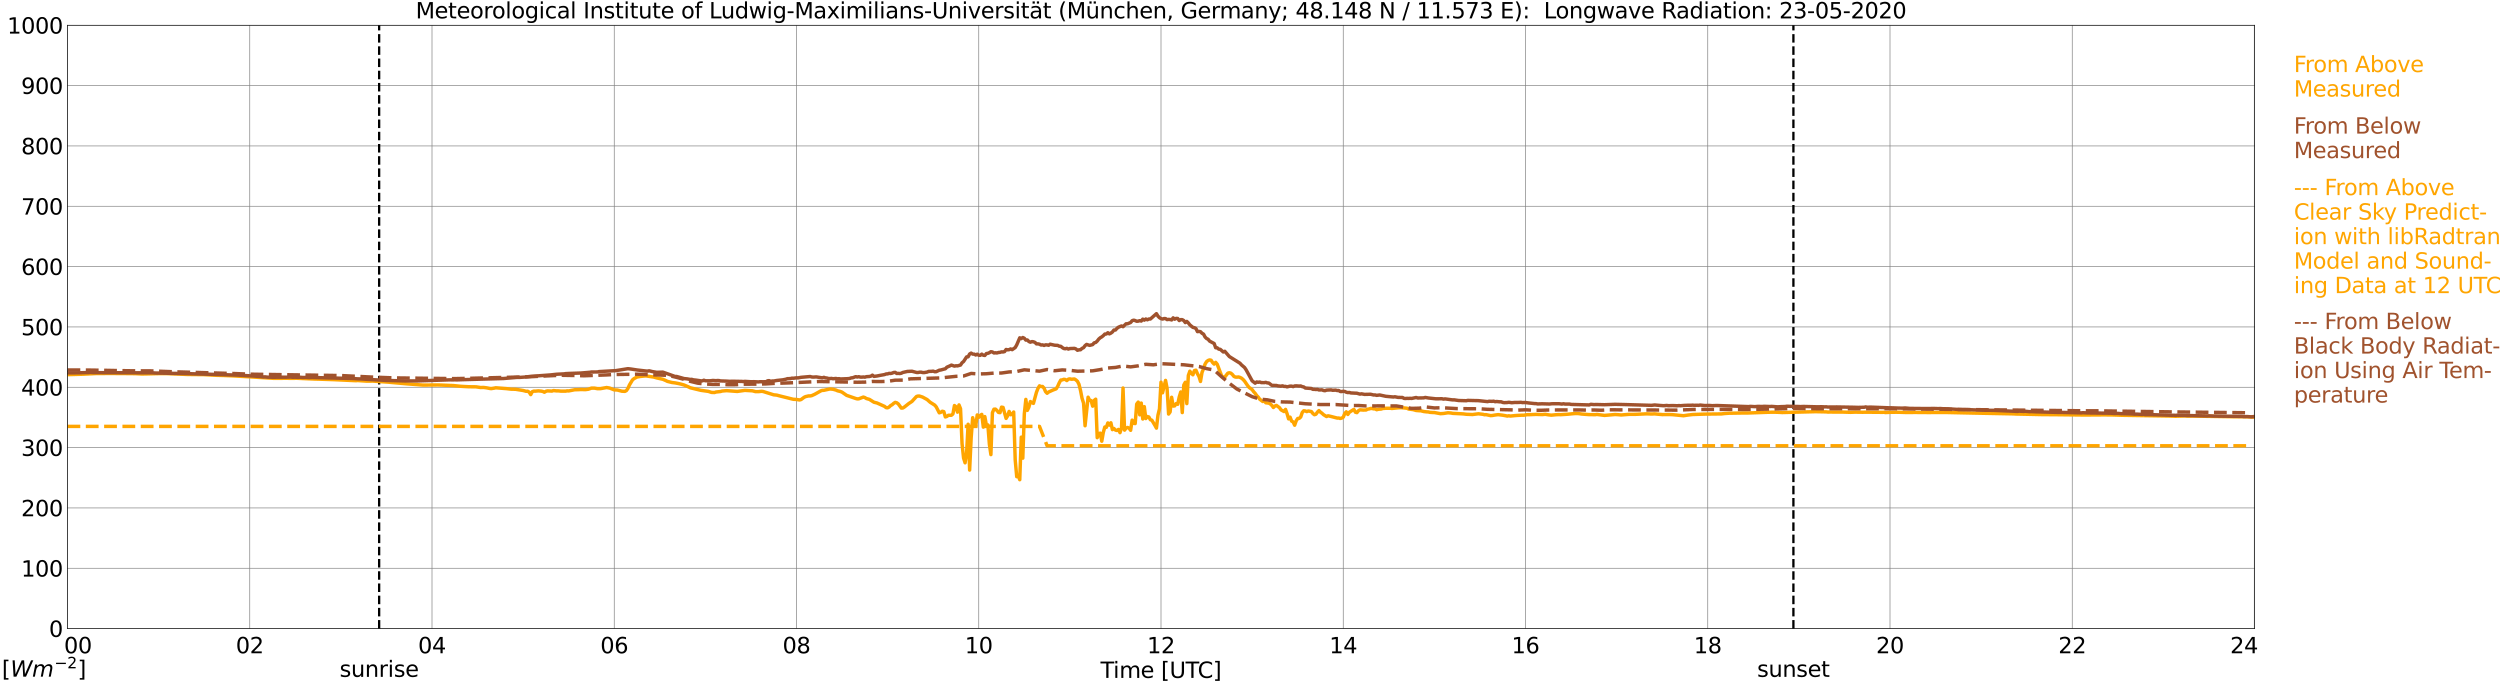 <?xml version="1.0" encoding="utf-8" standalone="no"?>
<!DOCTYPE svg PUBLIC "-//W3C//DTD SVG 1.1//EN"
  "http://www.w3.org/Graphics/SVG/1.1/DTD/svg11.dtd">
<svg xmlns:xlink="http://www.w3.org/1999/xlink" width="1085.4pt" height="296.64pt" viewBox="0 0 1085.4 296.64" xmlns="http://www.w3.org/2000/svg" version="1.1">
 <defs>
  <style type="text/css">*{stroke-linejoin: round; stroke-linecap: butt}</style>
 </defs>
 <g id="figure_1">
  <g id="patch_1">
   <path d="M 0 296.64 
L 1085.4 296.64 
L 1085.4 0 
L 0 0 
z
" style="fill: #ffffff"/>
  </g>
  <g id="axes_1">
   <g id="patch_2">
    <path d="M 29.306 272.909 
L 978.814 272.909 
L 978.814 10.976 
L 29.306 10.976 
z
" style="fill: #ffffff"/>
   </g>
   <g id="patch_3">
    <path d="M 978.814 272.909 
L 978.814 272.909 
L 978.814 10.976 
L 978.814 10.976 
z
" clip-path="url(#pdfa4690c3c)" style="fill: #d3d3d3; opacity: 0.25; stroke: #d3d3d3; stroke-linejoin: miter"/>
   </g>
   <g id="matplotlib.axis_1">
    <g id="xtick_1">
     <g id="line2d_1">
      <path d="M 29.306 272.909 
L 29.306 10.976 
" clip-path="url(#pdfa4690c3c)" style="fill: none; stroke: #808080; stroke-width: 0.3; stroke-linecap: square"/>
     </g>
     <g id="line2d_2"/>
     <g id="text_1">
      <!--    00 -->
      <g transform="translate(18.733 283.627) scale(0.095 -0.095)">
       <defs>
        <path id="DejaVuSans-20" transform="scale(0.016)"/>
        <path id="DejaVuSans-30" d="M 2034 4250 
Q 1547 4250 1301 3770 
Q 1056 3291 1056 2328 
Q 1056 1369 1301 889 
Q 1547 409 2034 409 
Q 2525 409 2770 889 
Q 3016 1369 3016 2328 
Q 3016 3291 2770 3770 
Q 2525 4250 2034 4250 
z
M 2034 4750 
Q 2819 4750 3233 4129 
Q 3647 3509 3647 2328 
Q 3647 1150 3233 529 
Q 2819 -91 2034 -91 
Q 1250 -91 836 529 
Q 422 1150 422 2328 
Q 422 3509 836 4129 
Q 1250 4750 2034 4750 
z
" transform="scale(0.016)"/>
       </defs>
       <use xlink:href="#DejaVuSans-20"/>
       <use xlink:href="#DejaVuSans-20" transform="translate(31.787 0)"/>
       <use xlink:href="#DejaVuSans-20" transform="translate(63.574 0)"/>
       <use xlink:href="#DejaVuSans-30" transform="translate(95.361 0)"/>
       <use xlink:href="#DejaVuSans-30" transform="translate(158.984 0)"/>
      </g>
     </g>
    </g>
    <g id="xtick_2">
     <g id="line2d_3">
      <path d="M 108.431 272.909 
L 108.431 10.976 
" clip-path="url(#pdfa4690c3c)" style="fill: none; stroke: #808080; stroke-width: 0.3; stroke-linecap: square"/>
     </g>
     <g id="line2d_4"/>
     <g id="text_2">
      <!-- 02 -->
      <g transform="translate(102.387 283.627) scale(0.095 -0.095)">
       <defs>
        <path id="DejaVuSans-32" d="M 1228 531 
L 3431 531 
L 3431 0 
L 469 0 
L 469 531 
Q 828 903 1448 1529 
Q 2069 2156 2228 2338 
Q 2531 2678 2651 2914 
Q 2772 3150 2772 3378 
Q 2772 3750 2511 3984 
Q 2250 4219 1831 4219 
Q 1534 4219 1204 4116 
Q 875 4013 500 3803 
L 500 4441 
Q 881 4594 1212 4672 
Q 1544 4750 1819 4750 
Q 2544 4750 2975 4387 
Q 3406 4025 3406 3419 
Q 3406 3131 3298 2873 
Q 3191 2616 2906 2266 
Q 2828 2175 2409 1742 
Q 1991 1309 1228 531 
z
" transform="scale(0.016)"/>
       </defs>
       <use xlink:href="#DejaVuSans-30"/>
       <use xlink:href="#DejaVuSans-32" transform="translate(63.623 0)"/>
      </g>
     </g>
    </g>
    <g id="xtick_3">
     <g id="line2d_5">
      <path d="M 187.557 272.909 
L 187.557 10.976 
" clip-path="url(#pdfa4690c3c)" style="fill: none; stroke: #808080; stroke-width: 0.3; stroke-linecap: square"/>
     </g>
     <g id="line2d_6"/>
     <g id="text_3">
      <!-- 04 -->
      <g transform="translate(181.513 283.627) scale(0.095 -0.095)">
       <defs>
        <path id="DejaVuSans-34" d="M 2419 4116 
L 825 1625 
L 2419 1625 
L 2419 4116 
z
M 2253 4666 
L 3047 4666 
L 3047 1625 
L 3713 1625 
L 3713 1100 
L 3047 1100 
L 3047 0 
L 2419 0 
L 2419 1100 
L 313 1100 
L 313 1709 
L 2253 4666 
z
" transform="scale(0.016)"/>
       </defs>
       <use xlink:href="#DejaVuSans-30"/>
       <use xlink:href="#DejaVuSans-34" transform="translate(63.623 0)"/>
      </g>
     </g>
    </g>
    <g id="xtick_4">
     <g id="line2d_7">
      <path d="M 266.683 272.909 
L 266.683 10.976 
" clip-path="url(#pdfa4690c3c)" style="fill: none; stroke: #808080; stroke-width: 0.3; stroke-linecap: square"/>
     </g>
     <g id="line2d_8"/>
     <g id="text_4">
      <!-- 06 -->
      <g transform="translate(260.638 283.627) scale(0.095 -0.095)">
       <defs>
        <path id="DejaVuSans-36" d="M 2113 2584 
Q 1688 2584 1439 2293 
Q 1191 2003 1191 1497 
Q 1191 994 1439 701 
Q 1688 409 2113 409 
Q 2538 409 2786 701 
Q 3034 994 3034 1497 
Q 3034 2003 2786 2293 
Q 2538 2584 2113 2584 
z
M 3366 4563 
L 3366 3988 
Q 3128 4100 2886 4159 
Q 2644 4219 2406 4219 
Q 1781 4219 1451 3797 
Q 1122 3375 1075 2522 
Q 1259 2794 1537 2939 
Q 1816 3084 2150 3084 
Q 2853 3084 3261 2657 
Q 3669 2231 3669 1497 
Q 3669 778 3244 343 
Q 2819 -91 2113 -91 
Q 1303 -91 875 529 
Q 447 1150 447 2328 
Q 447 3434 972 4092 
Q 1497 4750 2381 4750 
Q 2619 4750 2861 4703 
Q 3103 4656 3366 4563 
z
" transform="scale(0.016)"/>
       </defs>
       <use xlink:href="#DejaVuSans-30"/>
       <use xlink:href="#DejaVuSans-36" transform="translate(63.623 0)"/>
      </g>
     </g>
    </g>
    <g id="xtick_5">
     <g id="line2d_9">
      <path d="M 345.808 272.909 
L 345.808 10.976 
" clip-path="url(#pdfa4690c3c)" style="fill: none; stroke: #808080; stroke-width: 0.3; stroke-linecap: square"/>
     </g>
     <g id="line2d_10"/>
     <g id="text_5">
      <!-- 08 -->
      <g transform="translate(339.764 283.627) scale(0.095 -0.095)">
       <defs>
        <path id="DejaVuSans-38" d="M 2034 2216 
Q 1584 2216 1326 1975 
Q 1069 1734 1069 1313 
Q 1069 891 1326 650 
Q 1584 409 2034 409 
Q 2484 409 2743 651 
Q 3003 894 3003 1313 
Q 3003 1734 2745 1975 
Q 2488 2216 2034 2216 
z
M 1403 2484 
Q 997 2584 770 2862 
Q 544 3141 544 3541 
Q 544 4100 942 4425 
Q 1341 4750 2034 4750 
Q 2731 4750 3128 4425 
Q 3525 4100 3525 3541 
Q 3525 3141 3298 2862 
Q 3072 2584 2669 2484 
Q 3125 2378 3379 2068 
Q 3634 1759 3634 1313 
Q 3634 634 3220 271 
Q 2806 -91 2034 -91 
Q 1263 -91 848 271 
Q 434 634 434 1313 
Q 434 1759 690 2068 
Q 947 2378 1403 2484 
z
M 1172 3481 
Q 1172 3119 1398 2916 
Q 1625 2713 2034 2713 
Q 2441 2713 2670 2916 
Q 2900 3119 2900 3481 
Q 2900 3844 2670 4047 
Q 2441 4250 2034 4250 
Q 1625 4250 1398 4047 
Q 1172 3844 1172 3481 
z
" transform="scale(0.016)"/>
       </defs>
       <use xlink:href="#DejaVuSans-30"/>
       <use xlink:href="#DejaVuSans-38" transform="translate(63.623 0)"/>
      </g>
     </g>
    </g>
    <g id="xtick_6">
     <g id="line2d_11">
      <path d="M 424.934 272.909 
L 424.934 10.976 
" clip-path="url(#pdfa4690c3c)" style="fill: none; stroke: #808080; stroke-width: 0.3; stroke-linecap: square"/>
     </g>
     <g id="line2d_12"/>
     <g id="text_6">
      <!-- 10 -->
      <g transform="translate(418.89 283.627) scale(0.095 -0.095)">
       <defs>
        <path id="DejaVuSans-31" d="M 794 531 
L 1825 531 
L 1825 4091 
L 703 3866 
L 703 4441 
L 1819 4666 
L 2450 4666 
L 2450 531 
L 3481 531 
L 3481 0 
L 794 0 
L 794 531 
z
" transform="scale(0.016)"/>
       </defs>
       <use xlink:href="#DejaVuSans-31"/>
       <use xlink:href="#DejaVuSans-30" transform="translate(63.623 0)"/>
      </g>
     </g>
    </g>
    <g id="xtick_7">
     <g id="line2d_13">
      <path d="M 504.06 272.909 
L 504.06 10.976 
" clip-path="url(#pdfa4690c3c)" style="fill: none; stroke: #808080; stroke-width: 0.3; stroke-linecap: square"/>
     </g>
     <g id="line2d_14"/>
     <g id="text_7">
      <!-- 12 -->
      <g transform="translate(498.015 283.627) scale(0.095 -0.095)">
       <use xlink:href="#DejaVuSans-31"/>
       <use xlink:href="#DejaVuSans-32" transform="translate(63.623 0)"/>
      </g>
     </g>
    </g>
    <g id="xtick_8">
     <g id="line2d_15">
      <path d="M 583.185 272.909 
L 583.185 10.976 
" clip-path="url(#pdfa4690c3c)" style="fill: none; stroke: #808080; stroke-width: 0.3; stroke-linecap: square"/>
     </g>
     <g id="line2d_16"/>
     <g id="text_8">
      <!-- 14 -->
      <g transform="translate(577.141 283.627) scale(0.095 -0.095)">
       <use xlink:href="#DejaVuSans-31"/>
       <use xlink:href="#DejaVuSans-34" transform="translate(63.623 0)"/>
      </g>
     </g>
    </g>
    <g id="xtick_9">
     <g id="line2d_17">
      <path d="M 662.311 272.909 
L 662.311 10.976 
" clip-path="url(#pdfa4690c3c)" style="fill: none; stroke: #808080; stroke-width: 0.3; stroke-linecap: square"/>
     </g>
     <g id="line2d_18"/>
     <g id="text_9">
      <!-- 16 -->
      <g transform="translate(656.267 283.627) scale(0.095 -0.095)">
       <use xlink:href="#DejaVuSans-31"/>
       <use xlink:href="#DejaVuSans-36" transform="translate(63.623 0)"/>
      </g>
     </g>
    </g>
    <g id="xtick_10">
     <g id="line2d_19">
      <path d="M 741.437 272.909 
L 741.437 10.976 
" clip-path="url(#pdfa4690c3c)" style="fill: none; stroke: #808080; stroke-width: 0.3; stroke-linecap: square"/>
     </g>
     <g id="line2d_20"/>
     <g id="text_10">
      <!-- 18 -->
      <g transform="translate(735.392 283.627) scale(0.095 -0.095)">
       <use xlink:href="#DejaVuSans-31"/>
       <use xlink:href="#DejaVuSans-38" transform="translate(63.623 0)"/>
      </g>
     </g>
    </g>
    <g id="xtick_11">
     <g id="line2d_21">
      <path d="M 820.562 272.909 
L 820.562 10.976 
" clip-path="url(#pdfa4690c3c)" style="fill: none; stroke: #808080; stroke-width: 0.3; stroke-linecap: square"/>
     </g>
     <g id="line2d_22"/>
     <g id="text_11">
      <!-- 20 -->
      <g transform="translate(814.518 283.627) scale(0.095 -0.095)">
       <use xlink:href="#DejaVuSans-32"/>
       <use xlink:href="#DejaVuSans-30" transform="translate(63.623 0)"/>
      </g>
     </g>
    </g>
    <g id="xtick_12">
     <g id="line2d_23">
      <path d="M 899.688 272.909 
L 899.688 10.976 
" clip-path="url(#pdfa4690c3c)" style="fill: none; stroke: #808080; stroke-width: 0.3; stroke-linecap: square"/>
     </g>
     <g id="line2d_24"/>
     <g id="text_12">
      <!-- 22 -->
      <g transform="translate(893.644 283.627) scale(0.095 -0.095)">
       <use xlink:href="#DejaVuSans-32"/>
       <use xlink:href="#DejaVuSans-32" transform="translate(63.623 0)"/>
      </g>
     </g>
    </g>
    <g id="xtick_13">
     <g id="line2d_25">
      <path d="M 978.814 272.909 
L 978.814 10.976 
" clip-path="url(#pdfa4690c3c)" style="fill: none; stroke: #808080; stroke-width: 0.3; stroke-linecap: square"/>
     </g>
     <g id="line2d_26"/>
     <g id="text_13">
      <!-- 24    -->
      <g transform="translate(968.241 283.627) scale(0.095 -0.095)">
       <use xlink:href="#DejaVuSans-32"/>
       <use xlink:href="#DejaVuSans-34" transform="translate(63.623 0)"/>
       <use xlink:href="#DejaVuSans-20" transform="translate(127.246 0)"/>
       <use xlink:href="#DejaVuSans-20" transform="translate(159.033 0)"/>
       <use xlink:href="#DejaVuSans-20" transform="translate(190.82 0)"/>
      </g>
     </g>
    </g>
    <g id="text_14">
     <!-- Time [UTC] -->
     <g transform="translate(477.806 294.322) scale(0.095 -0.095)">
      <defs>
       <path id="DejaVuSans-54" d="M -19 4666 
L 3928 4666 
L 3928 4134 
L 2272 4134 
L 2272 0 
L 1638 0 
L 1638 4134 
L -19 4134 
L -19 4666 
z
" transform="scale(0.016)"/>
       <path id="DejaVuSans-69" d="M 603 3500 
L 1178 3500 
L 1178 0 
L 603 0 
L 603 3500 
z
M 603 4863 
L 1178 4863 
L 1178 4134 
L 603 4134 
L 603 4863 
z
" transform="scale(0.016)"/>
       <path id="DejaVuSans-6d" d="M 3328 2828 
Q 3544 3216 3844 3400 
Q 4144 3584 4550 3584 
Q 5097 3584 5394 3201 
Q 5691 2819 5691 2113 
L 5691 0 
L 5113 0 
L 5113 2094 
Q 5113 2597 4934 2840 
Q 4756 3084 4391 3084 
Q 3944 3084 3684 2787 
Q 3425 2491 3425 1978 
L 3425 0 
L 2847 0 
L 2847 2094 
Q 2847 2600 2669 2842 
Q 2491 3084 2119 3084 
Q 1678 3084 1418 2786 
Q 1159 2488 1159 1978 
L 1159 0 
L 581 0 
L 581 3500 
L 1159 3500 
L 1159 2956 
Q 1356 3278 1631 3431 
Q 1906 3584 2284 3584 
Q 2666 3584 2933 3390 
Q 3200 3197 3328 2828 
z
" transform="scale(0.016)"/>
       <path id="DejaVuSans-65" d="M 3597 1894 
L 3597 1613 
L 953 1613 
Q 991 1019 1311 708 
Q 1631 397 2203 397 
Q 2534 397 2845 478 
Q 3156 559 3463 722 
L 3463 178 
Q 3153 47 2828 -22 
Q 2503 -91 2169 -91 
Q 1331 -91 842 396 
Q 353 884 353 1716 
Q 353 2575 817 3079 
Q 1281 3584 2069 3584 
Q 2775 3584 3186 3129 
Q 3597 2675 3597 1894 
z
M 3022 2063 
Q 3016 2534 2758 2815 
Q 2500 3097 2075 3097 
Q 1594 3097 1305 2825 
Q 1016 2553 972 2059 
L 3022 2063 
z
" transform="scale(0.016)"/>
       <path id="DejaVuSans-5b" d="M 550 4863 
L 1875 4863 
L 1875 4416 
L 1125 4416 
L 1125 -397 
L 1875 -397 
L 1875 -844 
L 550 -844 
L 550 4863 
z
" transform="scale(0.016)"/>
       <path id="DejaVuSans-55" d="M 556 4666 
L 1191 4666 
L 1191 1831 
Q 1191 1081 1462 751 
Q 1734 422 2344 422 
Q 2950 422 3222 751 
Q 3494 1081 3494 1831 
L 3494 4666 
L 4128 4666 
L 4128 1753 
Q 4128 841 3676 375 
Q 3225 -91 2344 -91 
Q 1459 -91 1007 375 
Q 556 841 556 1753 
L 556 4666 
z
" transform="scale(0.016)"/>
       <path id="DejaVuSans-43" d="M 4122 4306 
L 4122 3641 
Q 3803 3938 3442 4084 
Q 3081 4231 2675 4231 
Q 1875 4231 1450 3742 
Q 1025 3253 1025 2328 
Q 1025 1406 1450 917 
Q 1875 428 2675 428 
Q 3081 428 3442 575 
Q 3803 722 4122 1019 
L 4122 359 
Q 3791 134 3420 21 
Q 3050 -91 2638 -91 
Q 1578 -91 968 557 
Q 359 1206 359 2328 
Q 359 3453 968 4101 
Q 1578 4750 2638 4750 
Q 3056 4750 3426 4639 
Q 3797 4528 4122 4306 
z
" transform="scale(0.016)"/>
       <path id="DejaVuSans-5d" d="M 1947 4863 
L 1947 -844 
L 622 -844 
L 622 -397 
L 1369 -397 
L 1369 4416 
L 622 4416 
L 622 4863 
L 1947 4863 
z
" transform="scale(0.016)"/>
      </defs>
      <use xlink:href="#DejaVuSans-54"/>
      <use xlink:href="#DejaVuSans-69" transform="translate(57.959 0)"/>
      <use xlink:href="#DejaVuSans-6d" transform="translate(85.742 0)"/>
      <use xlink:href="#DejaVuSans-65" transform="translate(183.154 0)"/>
      <use xlink:href="#DejaVuSans-20" transform="translate(244.678 0)"/>
      <use xlink:href="#DejaVuSans-5b" transform="translate(276.465 0)"/>
      <use xlink:href="#DejaVuSans-55" transform="translate(315.479 0)"/>
      <use xlink:href="#DejaVuSans-54" transform="translate(388.672 0)"/>
      <use xlink:href="#DejaVuSans-43" transform="translate(443.881 0)"/>
      <use xlink:href="#DejaVuSans-5d" transform="translate(513.705 0)"/>
     </g>
    </g>
   </g>
   <g id="matplotlib.axis_2">
    <g id="ytick_1">
     <g id="line2d_27">
      <path d="M 29.306 272.909 
L 978.814 272.909 
" clip-path="url(#pdfa4690c3c)" style="fill: none; stroke: #808080; stroke-width: 0.3; stroke-linecap: square"/>
     </g>
     <g id="line2d_28"/>
     <g id="text_15">
      <!-- 0 -->
      <g transform="translate(21.261 276.518) scale(0.095 -0.095)">
       <use xlink:href="#DejaVuSans-30"/>
      </g>
     </g>
    </g>
    <g id="ytick_2">
     <g id="line2d_29">
      <path d="M 29.306 246.715 
L 978.814 246.715 
" clip-path="url(#pdfa4690c3c)" style="fill: none; stroke: #808080; stroke-width: 0.3; stroke-linecap: square"/>
     </g>
     <g id="line2d_30"/>
     <g id="text_16">
      <!-- 100 -->
      <g transform="translate(9.173 250.325) scale(0.095 -0.095)">
       <use xlink:href="#DejaVuSans-31"/>
       <use xlink:href="#DejaVuSans-30" transform="translate(63.623 0)"/>
       <use xlink:href="#DejaVuSans-30" transform="translate(127.246 0)"/>
      </g>
     </g>
    </g>
    <g id="ytick_3">
     <g id="line2d_31">
      <path d="M 29.306 220.522 
L 978.814 220.522 
" clip-path="url(#pdfa4690c3c)" style="fill: none; stroke: #808080; stroke-width: 0.3; stroke-linecap: square"/>
     </g>
     <g id="line2d_32"/>
     <g id="text_17">
      <!-- 200 -->
      <g transform="translate(9.173 224.131) scale(0.095 -0.095)">
       <use xlink:href="#DejaVuSans-32"/>
       <use xlink:href="#DejaVuSans-30" transform="translate(63.623 0)"/>
       <use xlink:href="#DejaVuSans-30" transform="translate(127.246 0)"/>
      </g>
     </g>
    </g>
    <g id="ytick_4">
     <g id="line2d_33">
      <path d="M 29.306 194.329 
L 978.814 194.329 
" clip-path="url(#pdfa4690c3c)" style="fill: none; stroke: #808080; stroke-width: 0.3; stroke-linecap: square"/>
     </g>
     <g id="line2d_34"/>
     <g id="text_18">
      <!-- 300 -->
      <g transform="translate(9.173 197.938) scale(0.095 -0.095)">
       <defs>
        <path id="DejaVuSans-33" d="M 2597 2516 
Q 3050 2419 3304 2112 
Q 3559 1806 3559 1356 
Q 3559 666 3084 287 
Q 2609 -91 1734 -91 
Q 1441 -91 1130 -33 
Q 819 25 488 141 
L 488 750 
Q 750 597 1062 519 
Q 1375 441 1716 441 
Q 2309 441 2620 675 
Q 2931 909 2931 1356 
Q 2931 1769 2642 2001 
Q 2353 2234 1838 2234 
L 1294 2234 
L 1294 2753 
L 1863 2753 
Q 2328 2753 2575 2939 
Q 2822 3125 2822 3475 
Q 2822 3834 2567 4026 
Q 2313 4219 1838 4219 
Q 1578 4219 1281 4162 
Q 984 4106 628 3988 
L 628 4550 
Q 988 4650 1302 4700 
Q 1616 4750 1894 4750 
Q 2613 4750 3031 4423 
Q 3450 4097 3450 3541 
Q 3450 3153 3228 2886 
Q 3006 2619 2597 2516 
z
" transform="scale(0.016)"/>
       </defs>
       <use xlink:href="#DejaVuSans-33"/>
       <use xlink:href="#DejaVuSans-30" transform="translate(63.623 0)"/>
       <use xlink:href="#DejaVuSans-30" transform="translate(127.246 0)"/>
      </g>
     </g>
    </g>
    <g id="ytick_5">
     <g id="line2d_35">
      <path d="M 29.306 168.136 
L 978.814 168.136 
" clip-path="url(#pdfa4690c3c)" style="fill: none; stroke: #808080; stroke-width: 0.3; stroke-linecap: square"/>
     </g>
     <g id="line2d_36"/>
     <g id="text_19">
      <!-- 400 -->
      <g transform="translate(9.173 171.745) scale(0.095 -0.095)">
       <use xlink:href="#DejaVuSans-34"/>
       <use xlink:href="#DejaVuSans-30" transform="translate(63.623 0)"/>
       <use xlink:href="#DejaVuSans-30" transform="translate(127.246 0)"/>
      </g>
     </g>
    </g>
    <g id="ytick_6">
     <g id="line2d_37">
      <path d="M 29.306 141.942 
L 978.814 141.942 
" clip-path="url(#pdfa4690c3c)" style="fill: none; stroke: #808080; stroke-width: 0.3; stroke-linecap: square"/>
     </g>
     <g id="line2d_38"/>
     <g id="text_20">
      <!-- 500 -->
      <g transform="translate(9.173 145.551) scale(0.095 -0.095)">
       <defs>
        <path id="DejaVuSans-35" d="M 691 4666 
L 3169 4666 
L 3169 4134 
L 1269 4134 
L 1269 2991 
Q 1406 3038 1543 3061 
Q 1681 3084 1819 3084 
Q 2600 3084 3056 2656 
Q 3513 2228 3513 1497 
Q 3513 744 3044 326 
Q 2575 -91 1722 -91 
Q 1428 -91 1123 -41 
Q 819 9 494 109 
L 494 744 
Q 775 591 1075 516 
Q 1375 441 1709 441 
Q 2250 441 2565 725 
Q 2881 1009 2881 1497 
Q 2881 1984 2565 2268 
Q 2250 2553 1709 2553 
Q 1456 2553 1204 2497 
Q 953 2441 691 2322 
L 691 4666 
z
" transform="scale(0.016)"/>
       </defs>
       <use xlink:href="#DejaVuSans-35"/>
       <use xlink:href="#DejaVuSans-30" transform="translate(63.623 0)"/>
       <use xlink:href="#DejaVuSans-30" transform="translate(127.246 0)"/>
      </g>
     </g>
    </g>
    <g id="ytick_7">
     <g id="line2d_39">
      <path d="M 29.306 115.749 
L 978.814 115.749 
" clip-path="url(#pdfa4690c3c)" style="fill: none; stroke: #808080; stroke-width: 0.3; stroke-linecap: square"/>
     </g>
     <g id="line2d_40"/>
     <g id="text_21">
      <!-- 600 -->
      <g transform="translate(9.173 119.358) scale(0.095 -0.095)">
       <use xlink:href="#DejaVuSans-36"/>
       <use xlink:href="#DejaVuSans-30" transform="translate(63.623 0)"/>
       <use xlink:href="#DejaVuSans-30" transform="translate(127.246 0)"/>
      </g>
     </g>
    </g>
    <g id="ytick_8">
     <g id="line2d_41">
      <path d="M 29.306 89.556 
L 978.814 89.556 
" clip-path="url(#pdfa4690c3c)" style="fill: none; stroke: #808080; stroke-width: 0.3; stroke-linecap: square"/>
     </g>
     <g id="line2d_42"/>
     <g id="text_22">
      <!-- 700 -->
      <g transform="translate(9.173 93.165) scale(0.095 -0.095)">
       <defs>
        <path id="DejaVuSans-37" d="M 525 4666 
L 3525 4666 
L 3525 4397 
L 1831 0 
L 1172 0 
L 2766 4134 
L 525 4134 
L 525 4666 
z
" transform="scale(0.016)"/>
       </defs>
       <use xlink:href="#DejaVuSans-37"/>
       <use xlink:href="#DejaVuSans-30" transform="translate(63.623 0)"/>
       <use xlink:href="#DejaVuSans-30" transform="translate(127.246 0)"/>
      </g>
     </g>
    </g>
    <g id="ytick_9">
     <g id="line2d_43">
      <path d="M 29.306 63.362 
L 978.814 63.362 
" clip-path="url(#pdfa4690c3c)" style="fill: none; stroke: #808080; stroke-width: 0.3; stroke-linecap: square"/>
     </g>
     <g id="line2d_44"/>
     <g id="text_23">
      <!-- 800 -->
      <g transform="translate(9.173 66.972) scale(0.095 -0.095)">
       <use xlink:href="#DejaVuSans-38"/>
       <use xlink:href="#DejaVuSans-30" transform="translate(63.623 0)"/>
       <use xlink:href="#DejaVuSans-30" transform="translate(127.246 0)"/>
      </g>
     </g>
    </g>
    <g id="ytick_10">
     <g id="line2d_45">
      <path d="M 29.306 37.169 
L 978.814 37.169 
" clip-path="url(#pdfa4690c3c)" style="fill: none; stroke: #808080; stroke-width: 0.3; stroke-linecap: square"/>
     </g>
     <g id="line2d_46"/>
     <g id="text_24">
      <!-- 900 -->
      <g transform="translate(9.173 40.778) scale(0.095 -0.095)">
       <defs>
        <path id="DejaVuSans-39" d="M 703 97 
L 703 672 
Q 941 559 1184 500 
Q 1428 441 1663 441 
Q 2288 441 2617 861 
Q 2947 1281 2994 2138 
Q 2813 1869 2534 1725 
Q 2256 1581 1919 1581 
Q 1219 1581 811 2004 
Q 403 2428 403 3163 
Q 403 3881 828 4315 
Q 1253 4750 1959 4750 
Q 2769 4750 3195 4129 
Q 3622 3509 3622 2328 
Q 3622 1225 3098 567 
Q 2575 -91 1691 -91 
Q 1453 -91 1209 -44 
Q 966 3 703 97 
z
M 1959 2075 
Q 2384 2075 2632 2365 
Q 2881 2656 2881 3163 
Q 2881 3666 2632 3958 
Q 2384 4250 1959 4250 
Q 1534 4250 1286 3958 
Q 1038 3666 1038 3163 
Q 1038 2656 1286 2365 
Q 1534 2075 1959 2075 
z
" transform="scale(0.016)"/>
       </defs>
       <use xlink:href="#DejaVuSans-39"/>
       <use xlink:href="#DejaVuSans-30" transform="translate(63.623 0)"/>
       <use xlink:href="#DejaVuSans-30" transform="translate(127.246 0)"/>
      </g>
     </g>
    </g>
    <g id="ytick_11">
     <g id="line2d_47">
      <path d="M 29.306 10.976 
L 978.814 10.976 
" clip-path="url(#pdfa4690c3c)" style="fill: none; stroke: #808080; stroke-width: 0.3; stroke-linecap: square"/>
     </g>
     <g id="line2d_48"/>
     <g id="text_25">
      <!-- 1000 -->
      <g transform="translate(3.128 14.585) scale(0.095 -0.095)">
       <use xlink:href="#DejaVuSans-31"/>
       <use xlink:href="#DejaVuSans-30" transform="translate(63.623 0)"/>
       <use xlink:href="#DejaVuSans-30" transform="translate(127.246 0)"/>
       <use xlink:href="#DejaVuSans-30" transform="translate(190.869 0)"/>
      </g>
     </g>
    </g>
   </g>
   <g id="line2d_49">
    <path d="M 164.611 272.909 
L 164.611 10.976 
" clip-path="url(#pdfa4690c3c)" style="fill: none; stroke-dasharray: 3.7,1.6; stroke-dashoffset: 0; stroke: #000000"/>
   </g>
   <g id="line2d_50">
    <path d="M 778.626 272.909 
L 778.626 10.976 
" clip-path="url(#pdfa4690c3c)" style="fill: none; stroke-dasharray: 3.7,1.6; stroke-dashoffset: 0; stroke: #000000"/>
   </g>
   <g id="line2d_51">
    <path d="M 29.306 162.659 
L 35.9 162.47 
L 41.834 162.174 
L 49.747 162.148 
L 51.065 162.184 
L 53.043 162.177 
L 57 162.208 
L 58.978 162.239 
L 61.615 162.378 
L 63.594 162.347 
L 68.209 162.224 
L 72.166 162.195 
L 81.397 162.58 
L 88.65 162.656 
L 93.925 162.941 
L 97.222 163.028 
L 101.178 163.193 
L 107.772 163.565 
L 118.982 164.272 
L 124.257 164.235 
L 126.894 164.267 
L 128.872 164.23 
L 136.785 164.578 
L 138.104 164.602 
L 144.697 164.822 
L 146.016 164.882 
L 154.588 165.286 
L 155.247 165.215 
L 159.204 165.482 
L 161.841 165.456 
L 168.435 165.912 
L 176.348 166.624 
L 183.601 167.185 
L 190.195 167.135 
L 196.788 167.389 
L 200.085 167.719 
L 203.382 167.905 
L 206.679 167.95 
L 208.657 168.246 
L 209.976 168.214 
L 211.295 168.387 
L 212.614 168.652 
L 213.273 168.722 
L 214.592 168.51 
L 215.251 168.366 
L 219.867 168.728 
L 221.845 168.961 
L 223.823 169.01 
L 227.12 169.542 
L 228.439 169.891 
L 229.098 169.841 
L 229.757 170.276 
L 230.417 171.321 
L 231.076 170.063 
L 231.736 169.815 
L 232.395 169.828 
L 233.714 169.697 
L 235.033 169.817 
L 235.692 169.959 
L 236.351 170.299 
L 237.011 169.885 
L 237.67 169.707 
L 239.648 169.794 
L 240.308 169.56 
L 241.626 169.71 
L 242.286 169.689 
L 243.604 169.822 
L 245.583 169.817 
L 246.242 169.681 
L 246.901 169.728 
L 249.539 169.207 
L 250.858 169.186 
L 252.176 169.11 
L 254.155 169.162 
L 255.473 168.979 
L 256.792 168.507 
L 258.111 168.513 
L 259.43 168.756 
L 260.748 168.73 
L 263.386 168.251 
L 264.705 168.492 
L 266.683 169.272 
L 268.002 169.325 
L 269.98 169.843 
L 271.298 169.922 
L 271.958 169.576 
L 272.617 168.636 
L 273.277 167.145 
L 274.595 164.953 
L 275.255 164.382 
L 276.573 163.688 
L 277.892 163.452 
L 279.87 163.243 
L 280.53 163.222 
L 283.827 163.706 
L 285.145 164.086 
L 287.783 164.673 
L 289.102 165.244 
L 289.761 165.579 
L 291.739 166.069 
L 293.058 166.231 
L 294.377 166.478 
L 295.696 166.781 
L 297.014 167.156 
L 298.992 168.005 
L 299.652 168.348 
L 301.63 168.827 
L 304.267 169.464 
L 307.564 169.927 
L 308.883 170.367 
L 310.202 170.42 
L 310.861 170.197 
L 312.839 169.977 
L 313.499 169.77 
L 315.477 169.6 
L 320.093 169.951 
L 323.39 169.482 
L 326.686 169.676 
L 328.005 170.032 
L 329.324 170.029 
L 330.643 169.885 
L 331.302 169.972 
L 335.918 171.415 
L 337.236 171.543 
L 338.555 171.897 
L 342.512 172.879 
L 343.83 173.217 
L 344.49 173.358 
L 345.808 173.432 
L 347.127 173.657 
L 347.787 173.471 
L 349.105 172.497 
L 349.765 172.19 
L 351.083 171.886 
L 351.743 171.897 
L 352.402 171.774 
L 353.721 171.177 
L 356.359 169.705 
L 357.018 169.482 
L 357.677 169.456 
L 360.315 168.877 
L 361.634 168.997 
L 362.952 169.354 
L 363.612 169.66 
L 364.93 169.99 
L 365.59 170.268 
L 367.568 171.645 
L 371.524 173.015 
L 372.184 173.18 
L 372.843 173.157 
L 374.821 172.392 
L 375.481 172.607 
L 376.14 173.023 
L 377.459 173.395 
L 379.437 174.634 
L 380.756 174.959 
L 384.053 176.441 
L 384.712 176.989 
L 385.371 177.057 
L 386.031 176.701 
L 386.69 176.064 
L 387.349 175.708 
L 388.009 175.113 
L 388.668 174.697 
L 389.328 174.872 
L 389.987 175.347 
L 391.306 177.162 
L 391.965 177.151 
L 392.624 176.735 
L 394.603 175.168 
L 395.921 174.304 
L 397.899 172.138 
L 398.559 171.952 
L 399.218 171.962 
L 400.537 172.389 
L 402.515 173.469 
L 403.834 174.645 
L 405.812 175.886 
L 406.471 176.654 
L 407.79 179.226 
L 408.45 179.014 
L 409.109 178.55 
L 409.768 178.718 
L 410.428 181.012 
L 411.087 180.803 
L 411.746 180.289 
L 413.065 180.284 
L 413.725 179.713 
L 414.384 176.072 
L 415.043 176.601 
L 415.703 178.946 
L 416.362 175.8 
L 417.022 177.447 
L 417.681 192.597 
L 418.34 198.837 
L 419 200.932 
L 419.659 196.673 
L 420.318 184.195 
L 420.978 204.081 
L 421.637 190.091 
L 422.297 181.347 
L 422.956 184.04 
L 423.615 185.009 
L 424.275 180.156 
L 424.934 181.18 
L 425.593 180.315 
L 426.253 179.915 
L 426.912 185.441 
L 427.572 180.866 
L 428.231 184.493 
L 428.89 184.478 
L 429.55 192.888 
L 430.209 197.37 
L 430.869 179.176 
L 431.528 177.667 
L 432.187 177.618 
L 432.847 178.217 
L 433.506 179.05 
L 434.165 179.16 
L 434.825 176.766 
L 435.484 176.879 
L 436.803 181.649 
L 437.462 180.554 
L 438.122 178.629 
L 438.781 180.061 
L 439.44 179.86 
L 440.1 178.883 
L 440.759 199.641 
L 441.419 206.954 
L 442.078 206.645 
L 442.737 208.269 
L 443.397 189.787 
L 444.056 198.918 
L 444.716 179.708 
L 445.375 173.406 
L 446.034 178.16 
L 446.694 176.785 
L 447.353 174.333 
L 448.012 174.831 
L 448.672 175.127 
L 449.991 170.299 
L 450.65 168.618 
L 451.309 167.507 
L 451.969 167.832 
L 452.628 167.79 
L 453.287 168.539 
L 453.947 170.053 
L 454.606 170.737 
L 455.266 170.197 
L 457.244 169.306 
L 458.563 168.811 
L 459.222 167.703 
L 459.881 166.21 
L 460.541 165.016 
L 461.2 164.937 
L 461.859 164.668 
L 462.519 164.767 
L 463.178 165.225 
L 463.838 164.61 
L 464.497 164.489 
L 465.156 164.652 
L 466.475 164.537 
L 467.134 164.953 
L 467.794 165.561 
L 468.453 166.842 
L 469.113 169.511 
L 469.772 172.9 
L 470.431 175.009 
L 471.091 184.842 
L 472.409 172.447 
L 473.069 173.772 
L 473.728 173.922 
L 474.388 176.347 
L 475.047 173.843 
L 475.706 173.311 
L 476.366 190.015 
L 477.025 188.239 
L 477.685 188.063 
L 478.344 191.56 
L 479.003 187.778 
L 479.663 185.389 
L 480.322 185.536 
L 480.981 183.624 
L 481.641 184.577 
L 482.3 183.561 
L 482.96 186.528 
L 483.619 186.028 
L 484.278 186.73 
L 484.938 186.89 
L 485.597 186.442 
L 486.256 187.843 
L 486.916 185.837 
L 487.575 168.471 
L 488.235 186.746 
L 488.894 185.874 
L 489.553 185.588 
L 490.213 185.9 
L 490.872 186.824 
L 491.532 182.411 
L 492.191 183.791 
L 492.85 183.891 
L 493.51 175.423 
L 494.169 174.576 
L 494.828 180.103 
L 495.488 175.001 
L 496.147 181.916 
L 496.807 176.546 
L 497.466 181.717 
L 498.125 180.842 
L 498.785 181.044 
L 499.444 182.228 
L 500.103 182.448 
L 501.422 184.674 
L 502.082 185.871 
L 502.741 180.258 
L 503.4 177.515 
L 504.06 165.943 
L 504.719 170.54 
L 506.038 165.155 
L 506.697 168.576 
L 507.357 179.765 
L 508.016 178.859 
L 508.675 172.484 
L 509.335 176.297 
L 509.994 176.221 
L 510.654 175.223 
L 511.313 175.527 
L 511.972 172.376 
L 512.632 170.179 
L 513.291 179.124 
L 513.95 167.179 
L 514.61 165.969 
L 515.269 175.226 
L 515.929 163.007 
L 516.588 161.147 
L 517.247 162.103 
L 517.907 162.721 
L 518.566 160.89 
L 519.226 160.728 
L 519.885 162.263 
L 520.544 163.439 
L 521.204 165.611 
L 521.863 161.687 
L 522.522 160.086 
L 523.182 158.096 
L 523.841 157.011 
L 524.501 156.503 
L 525.16 156.257 
L 525.819 156.401 
L 526.479 157.415 
L 527.138 158.077 
L 527.797 157.32 
L 528.457 158.111 
L 530.435 163.324 
L 531.094 163.683 
L 531.754 163.717 
L 533.073 162.014 
L 533.732 161.828 
L 534.391 162.017 
L 535.051 162.583 
L 535.71 163.413 
L 536.369 163.714 
L 537.029 163.746 
L 537.688 163.662 
L 538.348 163.85 
L 539.007 164.178 
L 539.666 164.728 
L 540.326 165.451 
L 541.644 167.376 
L 542.304 168.198 
L 543.623 169.157 
L 544.282 170.079 
L 544.941 170.789 
L 545.601 171.732 
L 546.26 172.402 
L 546.919 173.324 
L 548.238 174.315 
L 548.898 173.979 
L 549.557 174.867 
L 550.876 175.032 
L 551.535 175.391 
L 552.195 175.996 
L 552.854 176.916 
L 553.513 176.292 
L 554.173 176.017 
L 555.491 176.992 
L 556.151 177.937 
L 557.47 178.676 
L 558.129 177.746 
L 558.788 179.595 
L 559.448 181.863 
L 560.107 181.114 
L 560.766 182.843 
L 561.426 183.176 
L 562.085 184.611 
L 562.745 182.715 
L 563.404 181.701 
L 564.063 181.643 
L 564.723 181.031 
L 565.382 179.079 
L 566.042 178.335 
L 566.701 178.422 
L 567.36 178.694 
L 568.02 178.43 
L 569.338 178.678 
L 569.998 179.522 
L 570.657 180.051 
L 571.317 179.862 
L 571.976 178.93 
L 572.635 178.254 
L 573.295 178.94 
L 573.954 179.412 
L 574.613 180.03 
L 575.932 180.842 
L 576.592 180.517 
L 577.91 180.821 
L 580.548 181.505 
L 581.207 181.489 
L 581.867 181.688 
L 582.526 181.512 
L 583.185 181.148 
L 583.845 179.514 
L 584.504 178.801 
L 585.164 179.938 
L 585.823 179.003 
L 587.142 178.144 
L 587.801 177.748 
L 588.46 178.974 
L 589.12 179.15 
L 589.779 178.327 
L 590.439 177.929 
L 591.757 178.026 
L 593.076 178.018 
L 593.736 177.641 
L 594.395 177.56 
L 595.054 177.337 
L 595.714 177.356 
L 596.373 177.51 
L 597.032 177.521 
L 597.692 177.882 
L 598.351 177.701 
L 599.67 177.586 
L 600.329 177.348 
L 601.648 177.253 
L 603.626 177.24 
L 604.286 177.345 
L 606.923 177.073 
L 608.242 176.989 
L 610.879 177.243 
L 611.539 177.586 
L 613.517 177.84 
L 614.836 178.217 
L 616.154 178.32 
L 616.814 178.33 
L 618.133 178.668 
L 619.451 178.822 
L 620.111 178.841 
L 620.77 179.014 
L 622.089 179.103 
L 622.748 179.113 
L 625.386 179.6 
L 626.705 179.514 
L 628.683 179.205 
L 630.001 179.32 
L 630.661 179.459 
L 635.276 179.697 
L 636.595 179.86 
L 638.573 179.936 
L 639.233 179.972 
L 641.87 179.653 
L 643.848 179.878 
L 644.508 180.067 
L 645.167 180.017 
L 647.145 180.439 
L 647.805 180.404 
L 649.123 180.182 
L 650.442 180.019 
L 652.42 180.266 
L 653.739 180.494 
L 654.399 180.645 
L 655.058 180.512 
L 655.717 180.632 
L 658.355 180.381 
L 660.333 180.279 
L 661.652 180.255 
L 662.97 180.048 
L 664.289 180.022 
L 666.927 179.909 
L 669.564 179.996 
L 670.883 179.875 
L 672.202 180.09 
L 673.521 180.25 
L 675.499 180.059 
L 676.817 179.988 
L 677.477 180.04 
L 680.774 179.831 
L 682.752 179.629 
L 684.071 179.527 
L 685.389 179.566 
L 686.708 179.771 
L 690.005 180.012 
L 692.643 180.027 
L 693.302 179.928 
L 696.599 180.352 
L 701.215 179.959 
L 702.533 180.038 
L 703.852 180.161 
L 707.149 179.902 
L 709.786 179.899 
L 715.062 179.671 
L 717.04 179.758 
L 718.358 179.692 
L 719.677 179.82 
L 721.655 179.993 
L 724.952 179.978 
L 726.271 180.04 
L 730.887 180.494 
L 732.865 180.2 
L 734.843 179.97 
L 737.48 179.873 
L 740.118 179.789 
L 747.371 179.708 
L 748.69 179.545 
L 750.668 179.409 
L 757.262 179.299 
L 758.581 179.315 
L 767.812 178.985 
L 770.449 178.956 
L 772.428 179.021 
L 773.746 179.103 
L 788.253 178.731 
L 792.868 178.822 
L 793.528 178.898 
L 794.847 178.885 
L 798.143 178.914 
L 800.122 178.909 
L 803.419 179.011 
L 805.397 178.935 
L 808.694 178.985 
L 810.012 178.956 
L 817.265 179.016 
L 817.925 178.995 
L 818.584 179.108 
L 820.562 179.011 
L 823.2 178.974 
L 825.178 179.008 
L 827.156 179.069 
L 829.134 179.092 
L 831.112 179.056 
L 837.706 179.103 
L 839.684 179.076 
L 845.619 179.092 
L 856.828 179.341 
L 873.972 179.682 
L 875.291 179.755 
L 879.247 179.839 
L 886.5 179.999 
L 893.094 180.046 
L 904.963 180.184 
L 913.535 180.127 
L 916.832 180.153 
L 918.81 180.208 
L 921.448 180.3 
L 941.888 180.63 
L 944.526 180.732 
L 946.504 180.672 
L 948.482 180.588 
L 949.801 180.68 
L 951.779 180.64 
L 962.989 180.829 
L 968.923 180.926 
L 972.22 180.928 
L 975.517 180.952 
L 978.154 181.065 
L 978.154 181.065 
" clip-path="url(#pdfa4690c3c)" style="fill: none; stroke: #ffa500; stroke-width: 1.5; stroke-linecap: square"/>
   </g>
   <g id="line2d_52">
    <path d="M 29.306 161.893 
L 33.921 161.866 
L 37.218 161.768 
L 38.537 161.777 
L 39.197 161.671 
L 40.515 161.771 
L 66.231 161.871 
L 67.55 161.953 
L 80.078 162.194 
L 81.397 162.21 
L 84.694 162.32 
L 87.331 162.38 
L 103.156 162.856 
L 106.453 163.052 
L 109.75 163.237 
L 113.047 163.496 
L 114.366 163.664 
L 115.025 163.616 
L 116.344 163.761 
L 118.322 163.789 
L 124.257 163.763 
L 125.575 163.725 
L 126.235 163.697 
L 126.894 163.793 
L 128.213 163.776 
L 129.532 163.831 
L 130.191 163.778 
L 131.51 163.883 
L 132.829 163.854 
L 134.147 163.944 
L 135.466 163.885 
L 142.06 164.065 
L 151.951 164.303 
L 153.929 164.377 
L 155.247 164.481 
L 156.566 164.515 
L 159.204 164.682 
L 167.776 165.172 
L 173.71 165.327 
L 175.688 165.378 
L 180.963 165.392 
L 195.47 164.907 
L 196.788 164.937 
L 197.448 164.879 
L 198.107 164.939 
L 200.745 164.845 
L 218.548 164.339 
L 224.482 163.85 
L 225.801 163.842 
L 228.439 163.658 
L 230.417 163.396 
L 233.054 163.213 
L 238.989 162.773 
L 241.626 162.483 
L 244.923 162.316 
L 245.583 162.208 
L 246.901 162.139 
L 252.176 161.954 
L 256.133 161.622 
L 256.792 161.5 
L 258.77 161.492 
L 259.43 161.484 
L 260.089 161.33 
L 267.342 160.914 
L 272.617 160.068 
L 273.936 160.218 
L 276.573 160.625 
L 280.53 161.085 
L 281.189 161.119 
L 281.849 160.981 
L 283.167 161.31 
L 285.145 161.644 
L 287.783 161.562 
L 293.058 163.43 
L 293.717 163.434 
L 296.355 164.179 
L 297.014 164.368 
L 298.333 164.49 
L 299.652 164.73 
L 300.311 164.69 
L 300.971 164.902 
L 302.289 165.046 
L 304.267 165.34 
L 304.927 165.355 
L 305.586 165.075 
L 306.246 165.309 
L 308.224 165.329 
L 309.543 165.179 
L 310.861 165.276 
L 311.521 165.198 
L 312.18 165.234 
L 312.839 165.383 
L 315.477 165.47 
L 316.796 165.556 
L 318.114 165.519 
L 322.071 165.597 
L 322.73 165.653 
L 323.39 165.572 
L 326.027 165.736 
L 327.346 165.712 
L 328.665 165.778 
L 329.324 165.813 
L 329.983 165.724 
L 331.302 165.751 
L 332.621 165.714 
L 333.28 165.324 
L 333.94 165.247 
L 334.599 165.563 
L 335.258 165.42 
L 335.918 165.421 
L 337.236 165.188 
L 339.874 164.905 
L 341.193 164.64 
L 341.852 164.411 
L 343.171 164.363 
L 343.83 164.181 
L 344.49 164.216 
L 345.808 164.031 
L 346.468 164.075 
L 347.787 163.816 
L 351.743 163.473 
L 352.402 163.667 
L 353.062 163.726 
L 354.38 163.636 
L 357.018 164.044 
L 357.677 163.821 
L 358.337 164.054 
L 358.996 164.121 
L 359.655 164.316 
L 360.315 164.359 
L 360.974 164.285 
L 361.634 164.431 
L 362.952 164.317 
L 363.612 164.462 
L 364.271 164.401 
L 364.93 164.532 
L 368.227 164.396 
L 368.887 164.311 
L 369.546 164.064 
L 370.206 164.005 
L 371.524 163.523 
L 372.184 163.691 
L 372.843 163.545 
L 373.502 163.721 
L 374.162 163.752 
L 374.821 163.664 
L 375.481 163.763 
L 376.14 163.538 
L 377.459 163.459 
L 378.118 163.304 
L 378.777 162.876 
L 379.437 163.412 
L 380.756 163.243 
L 382.074 162.98 
L 384.053 162.623 
L 384.712 162.353 
L 385.371 162.334 
L 386.031 162.097 
L 386.69 162.155 
L 387.349 161.998 
L 388.009 161.72 
L 388.668 161.664 
L 389.328 162.144 
L 389.987 162.097 
L 390.646 162.175 
L 391.306 162.048 
L 391.965 161.709 
L 393.943 161.263 
L 395.921 161.175 
L 397.899 161.699 
L 398.559 161.737 
L 399.218 161.587 
L 399.878 161.575 
L 400.537 161.737 
L 401.196 161.767 
L 402.515 161.541 
L 403.175 161.254 
L 404.493 161.216 
L 405.153 161.127 
L 405.812 161.393 
L 406.471 161.362 
L 407.79 160.733 
L 408.45 160.637 
L 409.768 160.272 
L 410.428 160.115 
L 411.087 159.425 
L 412.406 158.843 
L 413.065 158.507 
L 414.384 158.962 
L 415.043 158.809 
L 415.703 158.85 
L 417.022 158.492 
L 417.681 157.495 
L 418.34 156.96 
L 419.659 154.949 
L 420.318 154.911 
L 420.978 153.679 
L 421.637 153.307 
L 422.297 153.749 
L 422.956 153.736 
L 423.615 154.123 
L 424.275 153.776 
L 424.934 154.232 
L 425.593 154.272 
L 426.253 153.752 
L 426.912 154.236 
L 427.572 154.321 
L 428.231 153.504 
L 428.89 153.4 
L 429.55 153.129 
L 430.209 152.698 
L 430.869 152.808 
L 431.528 153.243 
L 432.187 153.172 
L 432.847 153.242 
L 433.506 153.037 
L 434.165 152.985 
L 434.825 152.77 
L 435.484 152.806 
L 436.144 152.644 
L 436.803 151.734 
L 437.462 151.888 
L 438.122 151.807 
L 438.781 151.49 
L 439.44 151.807 
L 440.759 150.901 
L 441.419 149.747 
L 442.737 146.665 
L 443.397 147.012 
L 444.056 146.535 
L 444.716 146.859 
L 445.375 147.661 
L 446.034 147.601 
L 446.694 148.274 
L 447.353 148.568 
L 448.012 148.303 
L 448.672 148.395 
L 449.331 148.647 
L 449.991 149.306 
L 450.65 149.293 
L 451.309 149.432 
L 451.969 149.805 
L 452.628 149.717 
L 453.287 149.972 
L 453.947 149.717 
L 454.606 149.751 
L 455.266 149.903 
L 455.925 149.442 
L 457.903 149.884 
L 459.222 149.948 
L 459.881 150.302 
L 460.541 150.338 
L 461.2 150.896 
L 461.859 151.308 
L 462.519 151.42 
L 463.178 151.231 
L 463.838 151.558 
L 464.497 151.327 
L 465.816 151.281 
L 466.475 151.243 
L 467.134 151.498 
L 467.794 152.076 
L 468.453 151.881 
L 469.113 151.852 
L 469.772 151.262 
L 470.431 150.954 
L 471.091 150.068 
L 471.75 149.533 
L 473.069 149.948 
L 474.388 149.619 
L 475.047 148.836 
L 475.706 148.695 
L 476.366 148.08 
L 477.025 147.219 
L 477.685 146.642 
L 478.344 146.258 
L 479.003 145.733 
L 479.663 145.039 
L 480.322 145.022 
L 480.981 144.462 
L 481.641 144.954 
L 482.3 144.631 
L 482.96 144.135 
L 483.619 143.285 
L 484.278 143.287 
L 484.938 142.547 
L 485.597 142.051 
L 486.916 141.51 
L 487.575 141.835 
L 488.894 140.564 
L 489.553 140.571 
L 490.872 140.023 
L 491.532 139.231 
L 492.191 139 
L 492.85 139.183 
L 493.51 139.483 
L 494.169 139.428 
L 494.828 139.209 
L 495.488 139.39 
L 496.147 138.561 
L 496.807 139.001 
L 497.466 138.495 
L 498.125 138.842 
L 498.785 138.505 
L 499.444 138.51 
L 502.082 136.184 
L 502.741 137.261 
L 503.4 137.929 
L 504.06 138.321 
L 504.719 138.537 
L 505.379 138.298 
L 506.038 138.324 
L 506.697 138.764 
L 507.357 138.662 
L 508.016 138.716 
L 508.675 138.906 
L 509.335 137.996 
L 509.994 138.589 
L 510.654 138.227 
L 511.313 138.272 
L 511.972 139.166 
L 512.632 138.759 
L 513.291 138.793 
L 513.95 139.172 
L 514.61 140.05 
L 515.269 139.553 
L 515.929 140.208 
L 516.588 141.049 
L 517.907 142.14 
L 518.566 142.279 
L 519.226 142.628 
L 519.885 143.979 
L 520.544 143.894 
L 521.204 143.99 
L 521.863 144.697 
L 522.522 145.041 
L 523.182 146.296 
L 523.841 146.965 
L 524.501 147.286 
L 525.16 148.096 
L 527.138 149.14 
L 527.797 150.983 
L 528.457 151.003 
L 529.116 151.587 
L 529.776 151.654 
L 531.094 152.815 
L 531.754 152.515 
L 533.732 154.796 
L 538.348 157.697 
L 539.007 158.43 
L 540.326 159.547 
L 540.985 160.515 
L 543.623 165.338 
L 544.941 166.364 
L 545.601 165.833 
L 546.26 165.978 
L 546.919 165.846 
L 547.579 166.116 
L 548.898 166.129 
L 549.557 165.999 
L 550.216 166.252 
L 550.876 166.295 
L 552.195 167.314 
L 554.173 167.353 
L 554.832 167.54 
L 556.151 167.672 
L 556.81 167.503 
L 557.47 167.771 
L 558.129 167.74 
L 558.788 167.966 
L 560.107 167.638 
L 560.766 167.634 
L 561.426 167.853 
L 562.085 167.567 
L 562.745 167.518 
L 564.063 167.618 
L 564.723 167.561 
L 565.382 167.872 
L 566.042 167.992 
L 566.701 168.476 
L 569.338 168.671 
L 569.998 169.038 
L 570.657 169.02 
L 571.317 169.119 
L 571.976 169.045 
L 572.635 169.309 
L 573.954 169.263 
L 574.613 169.538 
L 575.273 169.626 
L 575.932 169.373 
L 577.91 169.277 
L 578.57 169.447 
L 579.889 169.376 
L 580.548 169.56 
L 581.207 169.528 
L 581.867 169.976 
L 582.526 169.986 
L 583.185 169.884 
L 583.845 169.958 
L 584.504 170.285 
L 585.164 170.447 
L 585.823 170.391 
L 586.482 170.598 
L 587.801 170.668 
L 589.12 170.725 
L 590.439 171.122 
L 591.098 170.978 
L 592.417 171.228 
L 595.054 171.167 
L 596.373 171.484 
L 597.032 171.469 
L 597.692 171.649 
L 599.011 171.483 
L 601.648 172.057 
L 604.945 172.359 
L 605.604 172.257 
L 606.923 172.528 
L 608.901 172.57 
L 609.561 172.957 
L 610.22 173.02 
L 610.879 172.944 
L 611.539 172.989 
L 612.198 172.922 
L 612.858 172.992 
L 614.836 172.581 
L 615.495 172.796 
L 618.133 172.739 
L 618.792 172.556 
L 620.111 172.785 
L 623.408 173.146 
L 626.045 173.117 
L 626.705 173.29 
L 627.364 173.181 
L 630.661 173.62 
L 631.32 173.595 
L 633.298 173.886 
L 636.595 173.98 
L 637.255 173.835 
L 639.892 173.905 
L 641.87 173.944 
L 645.827 174.367 
L 646.486 174.208 
L 647.805 174.247 
L 648.464 174.173 
L 649.123 174.401 
L 649.783 174.313 
L 651.102 174.449 
L 651.761 174.449 
L 652.42 174.723 
L 653.08 174.82 
L 654.399 174.768 
L 655.058 174.652 
L 656.377 174.846 
L 657.695 174.721 
L 659.014 174.734 
L 660.333 174.674 
L 660.992 174.787 
L 662.311 174.753 
L 663.63 174.942 
L 666.267 175.223 
L 666.927 175.236 
L 667.586 175.373 
L 669.564 175.313 
L 672.861 175.406 
L 673.521 175.308 
L 674.839 175.277 
L 676.817 175.277 
L 678.136 175.431 
L 678.796 175.29 
L 679.455 175.428 
L 681.433 175.423 
L 682.092 175.578 
L 690.005 175.807 
L 690.664 175.536 
L 691.983 175.653 
L 693.302 175.628 
L 696.599 175.711 
L 701.215 175.542 
L 705.171 175.638 
L 717.04 175.98 
L 718.358 175.825 
L 720.337 175.997 
L 722.315 176.142 
L 723.633 176.025 
L 724.293 176.134 
L 726.271 176.078 
L 728.249 176.165 
L 728.909 176.084 
L 729.568 176.151 
L 730.887 176.032 
L 732.865 175.949 
L 734.184 175.96 
L 734.843 175.894 
L 735.502 175.972 
L 736.821 175.937 
L 737.48 175.979 
L 738.14 175.856 
L 740.118 176.071 
L 742.096 176.021 
L 743.415 176.123 
L 745.393 176.053 
L 759.24 176.532 
L 759.899 176.423 
L 761.878 176.547 
L 763.196 176.431 
L 765.174 176.478 
L 765.834 176.4 
L 768.471 176.493 
L 769.131 176.433 
L 771.768 176.631 
L 773.087 176.55 
L 775.065 176.488 
L 775.725 176.379 
L 781 176.487 
L 781.659 176.529 
L 782.978 176.466 
L 788.912 176.616 
L 790.89 176.587 
L 792.209 176.644 
L 792.868 176.622 
L 793.528 176.718 
L 797.484 176.682 
L 804.737 176.807 
L 806.715 176.866 
L 809.353 176.813 
L 810.012 176.662 
L 810.672 176.803 
L 811.99 176.747 
L 819.903 177.039 
L 821.222 177.056 
L 823.859 177.151 
L 825.837 177.196 
L 827.156 177.125 
L 829.134 177.301 
L 831.112 177.325 
L 836.388 177.376 
L 839.684 177.334 
L 841.663 177.405 
L 842.322 177.352 
L 843.641 177.457 
L 845.619 177.475 
L 850.894 177.811 
L 854.85 177.861 
L 860.785 178.098 
L 862.103 178.119 
L 865.4 178.146 
L 875.95 178.624 
L 876.61 178.521 
L 878.588 178.616 
L 879.247 178.549 
L 880.566 178.665 
L 881.225 178.739 
L 881.885 178.693 
L 883.863 178.8 
L 893.754 179.059 
L 895.072 179.048 
L 903.644 179.258 
L 904.304 179.177 
L 906.282 179.285 
L 916.173 179.395 
L 918.151 179.51 
L 919.469 179.47 
L 920.788 179.586 
L 925.404 179.703 
L 926.723 179.8 
L 928.041 179.807 
L 930.02 179.94 
L 930.679 179.848 
L 931.338 180.01 
L 933.316 179.995 
L 942.548 180.287 
L 943.867 180.277 
L 944.526 180.337 
L 945.185 180.267 
L 948.482 180.384 
L 953.757 180.481 
L 958.373 180.59 
L 959.032 180.53 
L 961.01 180.634 
L 973.539 180.799 
L 974.198 180.894 
L 975.517 180.85 
L 977.495 180.975 
L 978.154 180.9 
L 978.154 180.9 
" clip-path="url(#pdfa4690c3c)" style="fill: none; stroke: #a0522d; stroke-width: 1.5; stroke-linecap: square"/>
   </g>
   <g id="line2d_53">
    <path d="M 29.306 185.131 
L 451.309 185.131 
L 454.606 193.533 
L 975.517 193.533 
L 975.517 193.533 
" clip-path="url(#pdfa4690c3c)" style="fill: none; stroke-dasharray: 5.55,2.4; stroke-dashoffset: 0; stroke: #ffa500; stroke-width: 1.5"/>
   </g>
   <g id="line2d_54">
    <path d="M 29.306 160.646 
L 35.9 160.63 
L 42.493 160.722 
L 49.087 160.844 
L 55.681 160.965 
L 65.572 161.026 
L 75.462 161.405 
L 101.838 162.176 
L 108.431 162.447 
L 147.994 163.048 
L 154.588 163.362 
L 161.182 163.691 
L 171.073 164.063 
L 197.448 164.375 
L 204.042 164.242 
L 230.417 163.556 
L 237.011 163.227 
L 243.604 162.928 
L 250.198 163.048 
L 253.495 163.153 
L 263.386 162.778 
L 266.683 162.597 
L 276.573 162.462 
L 289.761 162.958 
L 293.058 163.661 
L 296.355 164.538 
L 299.652 165.558 
L 302.949 166.366 
L 306.246 166.717 
L 309.543 166.907 
L 312.839 166.878 
L 316.136 167.038 
L 319.433 167.023 
L 322.73 166.819 
L 329.324 166.761 
L 332.621 166.673 
L 335.918 166.468 
L 342.512 166.234 
L 355.699 165.632 
L 372.184 165.955 
L 375.481 165.897 
L 378.777 165.617 
L 382.074 165.661 
L 385.371 165.573 
L 388.668 165.057 
L 391.965 165.042 
L 395.262 164.479 
L 408.45 164.078 
L 415.043 163.392 
L 418.34 163.242 
L 421.637 162.131 
L 424.934 162.357 
L 428.231 162.266 
L 431.528 161.98 
L 434.825 161.95 
L 438.122 161.481 
L 441.419 161.299 
L 444.716 160.554 
L 451.309 161.147 
L 454.606 160.432 
L 457.903 160.965 
L 461.2 160.6 
L 464.497 160.783 
L 467.794 161.163 
L 474.388 160.996 
L 477.685 160.463 
L 480.981 159.775 
L 484.278 159.53 
L 487.575 158.884 
L 490.872 159.284 
L 494.169 158.838 
L 497.466 158.158 
L 500.763 158.39 
L 504.06 157.895 
L 513.95 158.375 
L 520.544 159.115 
L 523.841 160.035 
L 527.138 160.661 
L 530.435 163.631 
L 533.732 166.41 
L 537.029 168.92 
L 543.623 172.216 
L 546.919 173.279 
L 550.216 173.585 
L 553.513 174.277 
L 556.81 174.498 
L 560.107 174.567 
L 566.701 175.296 
L 573.295 175.638 
L 579.889 175.638 
L 586.482 176.062 
L 589.779 176.048 
L 593.076 176.252 
L 599.67 176.212 
L 606.264 176.239 
L 612.858 177.296 
L 616.154 177.215 
L 619.451 176.728 
L 622.748 177.107 
L 626.045 177.026 
L 632.639 177.404 
L 639.233 177.458 
L 642.53 177.485 
L 645.827 177.714 
L 655.717 177.929 
L 659.014 178.05 
L 662.311 177.916 
L 665.608 178.104 
L 668.905 178.131 
L 672.202 178.01 
L 678.796 177.97 
L 685.389 177.97 
L 688.686 178.05 
L 691.983 177.997 
L 695.28 178.104 
L 698.577 177.916 
L 728.249 178.064 
L 734.843 177.781 
L 751.327 177.741 
L 757.921 177.781 
L 764.515 177.674 
L 774.406 177.458 
L 777.703 177.323 
L 790.89 177.472 
L 800.781 177.445 
L 807.375 177.472 
L 820.562 177.445 
L 833.75 177.593 
L 902.985 178.332 
L 909.579 178.345 
L 916.173 178.439 
L 926.063 178.573 
L 942.548 178.813 
L 975.517 179.199 
L 975.517 179.199 
" clip-path="url(#pdfa4690c3c)" style="fill: none; stroke-dasharray: 5.55,2.4; stroke-dashoffset: 0; stroke: #a0522d; stroke-width: 1.5"/>
   </g>
   <g id="patch_4">
    <path d="M 29.306 272.909 
L 29.306 10.976 
" style="fill: none; stroke: #000000; stroke-width: 0.3; stroke-linejoin: miter; stroke-linecap: square"/>
   </g>
   <g id="patch_5">
    <path d="M 978.814 272.909 
L 978.814 10.976 
" style="fill: none; stroke: #000000; stroke-width: 0.3; stroke-linejoin: miter; stroke-linecap: square"/>
   </g>
   <g id="patch_6">
    <path d="M 29.306 272.909 
L 978.814 272.909 
" style="fill: none; stroke: #000000; stroke-width: 0.3; stroke-linejoin: miter; stroke-linecap: square"/>
   </g>
   <g id="patch_7">
    <path d="M 29.306 10.976 
L 978.814 10.976 
" style="fill: none; stroke: #000000; stroke-width: 0.3; stroke-linejoin: miter; stroke-linecap: square"/>
   </g>
   <g id="text_26">
    <!-- sunrise -->
    <g transform="translate(147.446 293.863) scale(0.095 -0.095)">
     <defs>
      <path id="DejaVuSans-73" d="M 2834 3397 
L 2834 2853 
Q 2591 2978 2328 3040 
Q 2066 3103 1784 3103 
Q 1356 3103 1142 2972 
Q 928 2841 928 2578 
Q 928 2378 1081 2264 
Q 1234 2150 1697 2047 
L 1894 2003 
Q 2506 1872 2764 1633 
Q 3022 1394 3022 966 
Q 3022 478 2636 193 
Q 2250 -91 1575 -91 
Q 1294 -91 989 -36 
Q 684 19 347 128 
L 347 722 
Q 666 556 975 473 
Q 1284 391 1588 391 
Q 1994 391 2212 530 
Q 2431 669 2431 922 
Q 2431 1156 2273 1281 
Q 2116 1406 1581 1522 
L 1381 1569 
Q 847 1681 609 1914 
Q 372 2147 372 2553 
Q 372 3047 722 3315 
Q 1072 3584 1716 3584 
Q 2034 3584 2315 3537 
Q 2597 3491 2834 3397 
z
" transform="scale(0.016)"/>
      <path id="DejaVuSans-75" d="M 544 1381 
L 544 3500 
L 1119 3500 
L 1119 1403 
Q 1119 906 1312 657 
Q 1506 409 1894 409 
Q 2359 409 2629 706 
Q 2900 1003 2900 1516 
L 2900 3500 
L 3475 3500 
L 3475 0 
L 2900 0 
L 2900 538 
Q 2691 219 2414 64 
Q 2138 -91 1772 -91 
Q 1169 -91 856 284 
Q 544 659 544 1381 
z
M 1991 3584 
L 1991 3584 
z
" transform="scale(0.016)"/>
      <path id="DejaVuSans-6e" d="M 3513 2113 
L 3513 0 
L 2938 0 
L 2938 2094 
Q 2938 2591 2744 2837 
Q 2550 3084 2163 3084 
Q 1697 3084 1428 2787 
Q 1159 2491 1159 1978 
L 1159 0 
L 581 0 
L 581 3500 
L 1159 3500 
L 1159 2956 
Q 1366 3272 1645 3428 
Q 1925 3584 2291 3584 
Q 2894 3584 3203 3211 
Q 3513 2838 3513 2113 
z
" transform="scale(0.016)"/>
      <path id="DejaVuSans-72" d="M 2631 2963 
Q 2534 3019 2420 3045 
Q 2306 3072 2169 3072 
Q 1681 3072 1420 2755 
Q 1159 2438 1159 1844 
L 1159 0 
L 581 0 
L 581 3500 
L 1159 3500 
L 1159 2956 
Q 1341 3275 1631 3429 
Q 1922 3584 2338 3584 
Q 2397 3584 2469 3576 
Q 2541 3569 2628 3553 
L 2631 2963 
z
" transform="scale(0.016)"/>
     </defs>
     <use xlink:href="#DejaVuSans-73"/>
     <use xlink:href="#DejaVuSans-75" transform="translate(52.1 0)"/>
     <use xlink:href="#DejaVuSans-6e" transform="translate(115.479 0)"/>
     <use xlink:href="#DejaVuSans-72" transform="translate(178.857 0)"/>
     <use xlink:href="#DejaVuSans-69" transform="translate(219.971 0)"/>
     <use xlink:href="#DejaVuSans-73" transform="translate(247.754 0)"/>
     <use xlink:href="#DejaVuSans-65" transform="translate(299.854 0)"/>
    </g>
   </g>
   <g id="text_27">
    <!-- sunset -->
    <g transform="translate(762.871 293.863) scale(0.095 -0.095)">
     <defs>
      <path id="DejaVuSans-74" d="M 1172 4494 
L 1172 3500 
L 2356 3500 
L 2356 3053 
L 1172 3053 
L 1172 1153 
Q 1172 725 1289 603 
Q 1406 481 1766 481 
L 2356 481 
L 2356 0 
L 1766 0 
Q 1100 0 847 248 
Q 594 497 594 1153 
L 594 3053 
L 172 3053 
L 172 3500 
L 594 3500 
L 594 4494 
L 1172 4494 
z
" transform="scale(0.016)"/>
     </defs>
     <use xlink:href="#DejaVuSans-73"/>
     <use xlink:href="#DejaVuSans-75" transform="translate(52.1 0)"/>
     <use xlink:href="#DejaVuSans-6e" transform="translate(115.479 0)"/>
     <use xlink:href="#DejaVuSans-73" transform="translate(178.857 0)"/>
     <use xlink:href="#DejaVuSans-65" transform="translate(230.957 0)"/>
     <use xlink:href="#DejaVuSans-74" transform="translate(292.48 0)"/>
    </g>
   </g>
   <g id="text_28">
    <!-- [$Wm^{-2}$] -->
    <g transform="translate(0.821 293.863) scale(0.095 -0.095)">
     <defs>
      <path id="DejaVuSans-Oblique-57" d="M 616 4666 
L 1228 4666 
L 1453 697 
L 3213 4666 
L 3916 4666 
L 4147 697 
L 5888 4666 
L 6528 4666 
L 4453 0 
L 3659 0 
L 3444 3891 
L 1697 0 
L 903 0 
L 616 4666 
z
" transform="scale(0.016)"/>
      <path id="DejaVuSans-Oblique-6d" d="M 5747 2113 
L 5338 0 
L 4763 0 
L 5166 2094 
Q 5191 2228 5203 2325 
Q 5216 2422 5216 2491 
Q 5216 2772 5059 2928 
Q 4903 3084 4622 3084 
Q 4203 3084 3875 2770 
Q 3547 2456 3450 1953 
L 3066 0 
L 2491 0 
L 2900 2094 
Q 2925 2209 2937 2307 
Q 2950 2406 2950 2484 
Q 2950 2769 2794 2926 
Q 2638 3084 2363 3084 
Q 1938 3084 1609 2770 
Q 1281 2456 1184 1953 
L 800 0 
L 225 0 
L 909 3500 
L 1484 3500 
L 1375 2956 
Q 1609 3263 1923 3423 
Q 2238 3584 2597 3584 
Q 2978 3584 3223 3384 
Q 3469 3184 3519 2828 
Q 3781 3197 4126 3390 
Q 4472 3584 4856 3584 
Q 5306 3584 5551 3325 
Q 5797 3066 5797 2591 
Q 5797 2488 5784 2364 
Q 5772 2241 5747 2113 
z
" transform="scale(0.016)"/>
      <path id="DejaVuSans-2212" d="M 678 2272 
L 4684 2272 
L 4684 1741 
L 678 1741 
L 678 2272 
z
" transform="scale(0.016)"/>
     </defs>
     <use xlink:href="#DejaVuSans-5b" transform="translate(0 0.766)"/>
     <use xlink:href="#DejaVuSans-Oblique-57" transform="translate(39.014 0.766)"/>
     <use xlink:href="#DejaVuSans-Oblique-6d" transform="translate(137.891 0.766)"/>
     <use xlink:href="#DejaVuSans-2212" transform="translate(239.953 39.047) scale(0.7)"/>
     <use xlink:href="#DejaVuSans-32" transform="translate(298.605 39.047) scale(0.7)"/>
     <use xlink:href="#DejaVuSans-5d" transform="translate(345.875 0.766)"/>
    </g>
   </g>
   <g id="text_29">
    <!-- From Above  -->
    <g style="fill: #ffa500" transform="translate(995.905 31.291) scale(0.095 -0.095)">
     <defs>
      <path id="DejaVuSans-46" d="M 628 4666 
L 3309 4666 
L 3309 4134 
L 1259 4134 
L 1259 2759 
L 3109 2759 
L 3109 2228 
L 1259 2228 
L 1259 0 
L 628 0 
L 628 4666 
z
" transform="scale(0.016)"/>
      <path id="DejaVuSans-6f" d="M 1959 3097 
Q 1497 3097 1228 2736 
Q 959 2375 959 1747 
Q 959 1119 1226 758 
Q 1494 397 1959 397 
Q 2419 397 2687 759 
Q 2956 1122 2956 1747 
Q 2956 2369 2687 2733 
Q 2419 3097 1959 3097 
z
M 1959 3584 
Q 2709 3584 3137 3096 
Q 3566 2609 3566 1747 
Q 3566 888 3137 398 
Q 2709 -91 1959 -91 
Q 1206 -91 779 398 
Q 353 888 353 1747 
Q 353 2609 779 3096 
Q 1206 3584 1959 3584 
z
" transform="scale(0.016)"/>
      <path id="DejaVuSans-41" d="M 2188 4044 
L 1331 1722 
L 3047 1722 
L 2188 4044 
z
M 1831 4666 
L 2547 4666 
L 4325 0 
L 3669 0 
L 3244 1197 
L 1141 1197 
L 716 0 
L 50 0 
L 1831 4666 
z
" transform="scale(0.016)"/>
      <path id="DejaVuSans-62" d="M 3116 1747 
Q 3116 2381 2855 2742 
Q 2594 3103 2138 3103 
Q 1681 3103 1420 2742 
Q 1159 2381 1159 1747 
Q 1159 1113 1420 752 
Q 1681 391 2138 391 
Q 2594 391 2855 752 
Q 3116 1113 3116 1747 
z
M 1159 2969 
Q 1341 3281 1617 3432 
Q 1894 3584 2278 3584 
Q 2916 3584 3314 3078 
Q 3713 2572 3713 1747 
Q 3713 922 3314 415 
Q 2916 -91 2278 -91 
Q 1894 -91 1617 61 
Q 1341 213 1159 525 
L 1159 0 
L 581 0 
L 581 4863 
L 1159 4863 
L 1159 2969 
z
" transform="scale(0.016)"/>
      <path id="DejaVuSans-76" d="M 191 3500 
L 800 3500 
L 1894 563 
L 2988 3500 
L 3597 3500 
L 2284 0 
L 1503 0 
L 191 3500 
z
" transform="scale(0.016)"/>
     </defs>
     <use xlink:href="#DejaVuSans-46"/>
     <use xlink:href="#DejaVuSans-72" transform="translate(50.27 0)"/>
     <use xlink:href="#DejaVuSans-6f" transform="translate(89.133 0)"/>
     <use xlink:href="#DejaVuSans-6d" transform="translate(150.314 0)"/>
     <use xlink:href="#DejaVuSans-20" transform="translate(247.727 0)"/>
     <use xlink:href="#DejaVuSans-41" transform="translate(279.514 0)"/>
     <use xlink:href="#DejaVuSans-62" transform="translate(347.922 0)"/>
     <use xlink:href="#DejaVuSans-6f" transform="translate(411.398 0)"/>
     <use xlink:href="#DejaVuSans-76" transform="translate(472.58 0)"/>
     <use xlink:href="#DejaVuSans-65" transform="translate(531.76 0)"/>
     <use xlink:href="#DejaVuSans-20" transform="translate(593.283 0)"/>
    </g>
    <!-- Measured -->
    <g style="fill: #ffa500" transform="translate(995.905 41.929) scale(0.095 -0.095)">
     <defs>
      <path id="DejaVuSans-4d" d="M 628 4666 
L 1569 4666 
L 2759 1491 
L 3956 4666 
L 4897 4666 
L 4897 0 
L 4281 0 
L 4281 4097 
L 3078 897 
L 2444 897 
L 1241 4097 
L 1241 0 
L 628 0 
L 628 4666 
z
" transform="scale(0.016)"/>
      <path id="DejaVuSans-61" d="M 2194 1759 
Q 1497 1759 1228 1600 
Q 959 1441 959 1056 
Q 959 750 1161 570 
Q 1363 391 1709 391 
Q 2188 391 2477 730 
Q 2766 1069 2766 1631 
L 2766 1759 
L 2194 1759 
z
M 3341 1997 
L 3341 0 
L 2766 0 
L 2766 531 
Q 2569 213 2275 61 
Q 1981 -91 1556 -91 
Q 1019 -91 701 211 
Q 384 513 384 1019 
Q 384 1609 779 1909 
Q 1175 2209 1959 2209 
L 2766 2209 
L 2766 2266 
Q 2766 2663 2505 2880 
Q 2244 3097 1772 3097 
Q 1472 3097 1187 3025 
Q 903 2953 641 2809 
L 641 3341 
Q 956 3463 1253 3523 
Q 1550 3584 1831 3584 
Q 2591 3584 2966 3190 
Q 3341 2797 3341 1997 
z
" transform="scale(0.016)"/>
      <path id="DejaVuSans-64" d="M 2906 2969 
L 2906 4863 
L 3481 4863 
L 3481 0 
L 2906 0 
L 2906 525 
Q 2725 213 2448 61 
Q 2172 -91 1784 -91 
Q 1150 -91 751 415 
Q 353 922 353 1747 
Q 353 2572 751 3078 
Q 1150 3584 1784 3584 
Q 2172 3584 2448 3432 
Q 2725 3281 2906 2969 
z
M 947 1747 
Q 947 1113 1208 752 
Q 1469 391 1925 391 
Q 2381 391 2643 752 
Q 2906 1113 2906 1747 
Q 2906 2381 2643 2742 
Q 2381 3103 1925 3103 
Q 1469 3103 1208 2742 
Q 947 2381 947 1747 
z
" transform="scale(0.016)"/>
     </defs>
     <use xlink:href="#DejaVuSans-4d"/>
     <use xlink:href="#DejaVuSans-65" transform="translate(86.279 0)"/>
     <use xlink:href="#DejaVuSans-61" transform="translate(147.803 0)"/>
     <use xlink:href="#DejaVuSans-73" transform="translate(209.082 0)"/>
     <use xlink:href="#DejaVuSans-75" transform="translate(261.182 0)"/>
     <use xlink:href="#DejaVuSans-72" transform="translate(324.561 0)"/>
     <use xlink:href="#DejaVuSans-65" transform="translate(363.424 0)"/>
     <use xlink:href="#DejaVuSans-64" transform="translate(424.947 0)"/>
    </g>
   </g>
   <g id="text_30">
    <!-- From Below  -->
    <g style="fill: #a0522d" transform="translate(995.905 58.008) scale(0.095 -0.095)">
     <defs>
      <path id="DejaVuSans-42" d="M 1259 2228 
L 1259 519 
L 2272 519 
Q 2781 519 3026 730 
Q 3272 941 3272 1375 
Q 3272 1813 3026 2020 
Q 2781 2228 2272 2228 
L 1259 2228 
z
M 1259 4147 
L 1259 2741 
L 2194 2741 
Q 2656 2741 2882 2914 
Q 3109 3088 3109 3444 
Q 3109 3797 2882 3972 
Q 2656 4147 2194 4147 
L 1259 4147 
z
M 628 4666 
L 2241 4666 
Q 2963 4666 3353 4366 
Q 3744 4066 3744 3513 
Q 3744 3084 3544 2831 
Q 3344 2578 2956 2516 
Q 3422 2416 3680 2098 
Q 3938 1781 3938 1306 
Q 3938 681 3513 340 
Q 3088 0 2303 0 
L 628 0 
L 628 4666 
z
" transform="scale(0.016)"/>
      <path id="DejaVuSans-6c" d="M 603 4863 
L 1178 4863 
L 1178 0 
L 603 0 
L 603 4863 
z
" transform="scale(0.016)"/>
      <path id="DejaVuSans-77" d="M 269 3500 
L 844 3500 
L 1563 769 
L 2278 3500 
L 2956 3500 
L 3675 769 
L 4391 3500 
L 4966 3500 
L 4050 0 
L 3372 0 
L 2619 2869 
L 1863 0 
L 1184 0 
L 269 3500 
z
" transform="scale(0.016)"/>
     </defs>
     <use xlink:href="#DejaVuSans-46"/>
     <use xlink:href="#DejaVuSans-72" transform="translate(50.27 0)"/>
     <use xlink:href="#DejaVuSans-6f" transform="translate(89.133 0)"/>
     <use xlink:href="#DejaVuSans-6d" transform="translate(150.314 0)"/>
     <use xlink:href="#DejaVuSans-20" transform="translate(247.727 0)"/>
     <use xlink:href="#DejaVuSans-42" transform="translate(279.514 0)"/>
     <use xlink:href="#DejaVuSans-65" transform="translate(348.117 0)"/>
     <use xlink:href="#DejaVuSans-6c" transform="translate(409.641 0)"/>
     <use xlink:href="#DejaVuSans-6f" transform="translate(437.424 0)"/>
     <use xlink:href="#DejaVuSans-77" transform="translate(498.605 0)"/>
     <use xlink:href="#DejaVuSans-20" transform="translate(580.393 0)"/>
    </g>
    <!-- Measured -->
    <g style="fill: #a0522d" transform="translate(995.905 68.646) scale(0.095 -0.095)">
     <use xlink:href="#DejaVuSans-4d"/>
     <use xlink:href="#DejaVuSans-65" transform="translate(86.279 0)"/>
     <use xlink:href="#DejaVuSans-61" transform="translate(147.803 0)"/>
     <use xlink:href="#DejaVuSans-73" transform="translate(209.082 0)"/>
     <use xlink:href="#DejaVuSans-75" transform="translate(261.182 0)"/>
     <use xlink:href="#DejaVuSans-72" transform="translate(324.561 0)"/>
     <use xlink:href="#DejaVuSans-65" transform="translate(363.424 0)"/>
     <use xlink:href="#DejaVuSans-64" transform="translate(424.947 0)"/>
    </g>
   </g>
   <g id="text_31">
    <!-- - - - From Above  -->
    <g style="fill: #ffa500" transform="translate(995.905 84.725) scale(0.095 -0.095)">
     <defs>
      <path id="DejaVuSans-2d" d="M 313 2009 
L 1997 2009 
L 1997 1497 
L 313 1497 
L 313 2009 
z
" transform="scale(0.016)"/>
     </defs>
     <use xlink:href="#DejaVuSans-2d"/>
     <use xlink:href="#DejaVuSans-2d" transform="translate(36.084 0)"/>
     <use xlink:href="#DejaVuSans-2d" transform="translate(72.168 0)"/>
     <use xlink:href="#DejaVuSans-20" transform="translate(108.252 0)"/>
     <use xlink:href="#DejaVuSans-46" transform="translate(140.039 0)"/>
     <use xlink:href="#DejaVuSans-72" transform="translate(190.309 0)"/>
     <use xlink:href="#DejaVuSans-6f" transform="translate(229.172 0)"/>
     <use xlink:href="#DejaVuSans-6d" transform="translate(290.354 0)"/>
     <use xlink:href="#DejaVuSans-20" transform="translate(387.766 0)"/>
     <use xlink:href="#DejaVuSans-41" transform="translate(419.553 0)"/>
     <use xlink:href="#DejaVuSans-62" transform="translate(487.961 0)"/>
     <use xlink:href="#DejaVuSans-6f" transform="translate(551.438 0)"/>
     <use xlink:href="#DejaVuSans-76" transform="translate(612.619 0)"/>
     <use xlink:href="#DejaVuSans-65" transform="translate(671.799 0)"/>
     <use xlink:href="#DejaVuSans-20" transform="translate(733.322 0)"/>
    </g>
    <!-- Clear Sky Predict- -->
    <g style="fill: #ffa500" transform="translate(995.905 95.363) scale(0.095 -0.095)">
     <defs>
      <path id="DejaVuSans-53" d="M 3425 4513 
L 3425 3897 
Q 3066 4069 2747 4153 
Q 2428 4238 2131 4238 
Q 1616 4238 1336 4038 
Q 1056 3838 1056 3469 
Q 1056 3159 1242 3001 
Q 1428 2844 1947 2747 
L 2328 2669 
Q 3034 2534 3370 2195 
Q 3706 1856 3706 1288 
Q 3706 609 3251 259 
Q 2797 -91 1919 -91 
Q 1588 -91 1214 -16 
Q 841 59 441 206 
L 441 856 
Q 825 641 1194 531 
Q 1563 422 1919 422 
Q 2459 422 2753 634 
Q 3047 847 3047 1241 
Q 3047 1584 2836 1778 
Q 2625 1972 2144 2069 
L 1759 2144 
Q 1053 2284 737 2584 
Q 422 2884 422 3419 
Q 422 4038 858 4394 
Q 1294 4750 2059 4750 
Q 2388 4750 2728 4690 
Q 3069 4631 3425 4513 
z
" transform="scale(0.016)"/>
      <path id="DejaVuSans-6b" d="M 581 4863 
L 1159 4863 
L 1159 1991 
L 2875 3500 
L 3609 3500 
L 1753 1863 
L 3688 0 
L 2938 0 
L 1159 1709 
L 1159 0 
L 581 0 
L 581 4863 
z
" transform="scale(0.016)"/>
      <path id="DejaVuSans-79" d="M 2059 -325 
Q 1816 -950 1584 -1140 
Q 1353 -1331 966 -1331 
L 506 -1331 
L 506 -850 
L 844 -850 
Q 1081 -850 1212 -737 
Q 1344 -625 1503 -206 
L 1606 56 
L 191 3500 
L 800 3500 
L 1894 763 
L 2988 3500 
L 3597 3500 
L 2059 -325 
z
" transform="scale(0.016)"/>
      <path id="DejaVuSans-50" d="M 1259 4147 
L 1259 2394 
L 2053 2394 
Q 2494 2394 2734 2622 
Q 2975 2850 2975 3272 
Q 2975 3691 2734 3919 
Q 2494 4147 2053 4147 
L 1259 4147 
z
M 628 4666 
L 2053 4666 
Q 2838 4666 3239 4311 
Q 3641 3956 3641 3272 
Q 3641 2581 3239 2228 
Q 2838 1875 2053 1875 
L 1259 1875 
L 1259 0 
L 628 0 
L 628 4666 
z
" transform="scale(0.016)"/>
      <path id="DejaVuSans-63" d="M 3122 3366 
L 3122 2828 
Q 2878 2963 2633 3030 
Q 2388 3097 2138 3097 
Q 1578 3097 1268 2742 
Q 959 2388 959 1747 
Q 959 1106 1268 751 
Q 1578 397 2138 397 
Q 2388 397 2633 464 
Q 2878 531 3122 666 
L 3122 134 
Q 2881 22 2623 -34 
Q 2366 -91 2075 -91 
Q 1284 -91 818 406 
Q 353 903 353 1747 
Q 353 2603 823 3093 
Q 1294 3584 2113 3584 
Q 2378 3584 2631 3529 
Q 2884 3475 3122 3366 
z
" transform="scale(0.016)"/>
     </defs>
     <use xlink:href="#DejaVuSans-43"/>
     <use xlink:href="#DejaVuSans-6c" transform="translate(69.824 0)"/>
     <use xlink:href="#DejaVuSans-65" transform="translate(97.607 0)"/>
     <use xlink:href="#DejaVuSans-61" transform="translate(159.131 0)"/>
     <use xlink:href="#DejaVuSans-72" transform="translate(220.41 0)"/>
     <use xlink:href="#DejaVuSans-20" transform="translate(261.523 0)"/>
     <use xlink:href="#DejaVuSans-53" transform="translate(293.311 0)"/>
     <use xlink:href="#DejaVuSans-6b" transform="translate(356.787 0)"/>
     <use xlink:href="#DejaVuSans-79" transform="translate(411.072 0)"/>
     <use xlink:href="#DejaVuSans-20" transform="translate(470.252 0)"/>
     <use xlink:href="#DejaVuSans-50" transform="translate(502.039 0)"/>
     <use xlink:href="#DejaVuSans-72" transform="translate(560.592 0)"/>
     <use xlink:href="#DejaVuSans-65" transform="translate(599.455 0)"/>
     <use xlink:href="#DejaVuSans-64" transform="translate(660.979 0)"/>
     <use xlink:href="#DejaVuSans-69" transform="translate(724.455 0)"/>
     <use xlink:href="#DejaVuSans-63" transform="translate(752.238 0)"/>
     <use xlink:href="#DejaVuSans-74" transform="translate(807.219 0)"/>
     <use xlink:href="#DejaVuSans-2d" transform="translate(846.428 0)"/>
    </g>
    <!-- ion with libRadtran -->
    <g style="fill: #ffa500" transform="translate(995.905 106.001) scale(0.095 -0.095)">
     <defs>
      <path id="DejaVuSans-68" d="M 3513 2113 
L 3513 0 
L 2938 0 
L 2938 2094 
Q 2938 2591 2744 2837 
Q 2550 3084 2163 3084 
Q 1697 3084 1428 2787 
Q 1159 2491 1159 1978 
L 1159 0 
L 581 0 
L 581 4863 
L 1159 4863 
L 1159 2956 
Q 1366 3272 1645 3428 
Q 1925 3584 2291 3584 
Q 2894 3584 3203 3211 
Q 3513 2838 3513 2113 
z
" transform="scale(0.016)"/>
      <path id="DejaVuSans-52" d="M 2841 2188 
Q 3044 2119 3236 1894 
Q 3428 1669 3622 1275 
L 4263 0 
L 3584 0 
L 2988 1197 
Q 2756 1666 2539 1819 
Q 2322 1972 1947 1972 
L 1259 1972 
L 1259 0 
L 628 0 
L 628 4666 
L 2053 4666 
Q 2853 4666 3247 4331 
Q 3641 3997 3641 3322 
Q 3641 2881 3436 2590 
Q 3231 2300 2841 2188 
z
M 1259 4147 
L 1259 2491 
L 2053 2491 
Q 2509 2491 2742 2702 
Q 2975 2913 2975 3322 
Q 2975 3731 2742 3939 
Q 2509 4147 2053 4147 
L 1259 4147 
z
" transform="scale(0.016)"/>
     </defs>
     <use xlink:href="#DejaVuSans-69"/>
     <use xlink:href="#DejaVuSans-6f" transform="translate(27.783 0)"/>
     <use xlink:href="#DejaVuSans-6e" transform="translate(88.965 0)"/>
     <use xlink:href="#DejaVuSans-20" transform="translate(152.344 0)"/>
     <use xlink:href="#DejaVuSans-77" transform="translate(184.131 0)"/>
     <use xlink:href="#DejaVuSans-69" transform="translate(265.918 0)"/>
     <use xlink:href="#DejaVuSans-74" transform="translate(293.701 0)"/>
     <use xlink:href="#DejaVuSans-68" transform="translate(332.91 0)"/>
     <use xlink:href="#DejaVuSans-20" transform="translate(396.289 0)"/>
     <use xlink:href="#DejaVuSans-6c" transform="translate(428.076 0)"/>
     <use xlink:href="#DejaVuSans-69" transform="translate(455.859 0)"/>
     <use xlink:href="#DejaVuSans-62" transform="translate(483.643 0)"/>
     <use xlink:href="#DejaVuSans-52" transform="translate(547.119 0)"/>
     <use xlink:href="#DejaVuSans-61" transform="translate(614.352 0)"/>
     <use xlink:href="#DejaVuSans-64" transform="translate(675.631 0)"/>
     <use xlink:href="#DejaVuSans-74" transform="translate(739.107 0)"/>
     <use xlink:href="#DejaVuSans-72" transform="translate(778.316 0)"/>
     <use xlink:href="#DejaVuSans-61" transform="translate(819.43 0)"/>
     <use xlink:href="#DejaVuSans-6e" transform="translate(880.709 0)"/>
    </g>
    <!-- Model and Sound- -->
    <g style="fill: #ffa500" transform="translate(995.905 116.639) scale(0.095 -0.095)">
     <use xlink:href="#DejaVuSans-4d"/>
     <use xlink:href="#DejaVuSans-6f" transform="translate(86.279 0)"/>
     <use xlink:href="#DejaVuSans-64" transform="translate(147.461 0)"/>
     <use xlink:href="#DejaVuSans-65" transform="translate(210.938 0)"/>
     <use xlink:href="#DejaVuSans-6c" transform="translate(272.461 0)"/>
     <use xlink:href="#DejaVuSans-20" transform="translate(300.244 0)"/>
     <use xlink:href="#DejaVuSans-61" transform="translate(332.031 0)"/>
     <use xlink:href="#DejaVuSans-6e" transform="translate(393.311 0)"/>
     <use xlink:href="#DejaVuSans-64" transform="translate(456.689 0)"/>
     <use xlink:href="#DejaVuSans-20" transform="translate(520.166 0)"/>
     <use xlink:href="#DejaVuSans-53" transform="translate(551.953 0)"/>
     <use xlink:href="#DejaVuSans-6f" transform="translate(615.43 0)"/>
     <use xlink:href="#DejaVuSans-75" transform="translate(676.611 0)"/>
     <use xlink:href="#DejaVuSans-6e" transform="translate(739.99 0)"/>
     <use xlink:href="#DejaVuSans-64" transform="translate(803.369 0)"/>
     <use xlink:href="#DejaVuSans-2d" transform="translate(866.846 0)"/>
    </g>
    <!-- ing Data at 12 UTC -->
    <g style="fill: #ffa500" transform="translate(995.905 127.277) scale(0.095 -0.095)">
     <defs>
      <path id="DejaVuSans-67" d="M 2906 1791 
Q 2906 2416 2648 2759 
Q 2391 3103 1925 3103 
Q 1463 3103 1205 2759 
Q 947 2416 947 1791 
Q 947 1169 1205 825 
Q 1463 481 1925 481 
Q 2391 481 2648 825 
Q 2906 1169 2906 1791 
z
M 3481 434 
Q 3481 -459 3084 -895 
Q 2688 -1331 1869 -1331 
Q 1566 -1331 1297 -1286 
Q 1028 -1241 775 -1147 
L 775 -588 
Q 1028 -725 1275 -790 
Q 1522 -856 1778 -856 
Q 2344 -856 2625 -561 
Q 2906 -266 2906 331 
L 2906 616 
Q 2728 306 2450 153 
Q 2172 0 1784 0 
Q 1141 0 747 490 
Q 353 981 353 1791 
Q 353 2603 747 3093 
Q 1141 3584 1784 3584 
Q 2172 3584 2450 3431 
Q 2728 3278 2906 2969 
L 2906 3500 
L 3481 3500 
L 3481 434 
z
" transform="scale(0.016)"/>
      <path id="DejaVuSans-44" d="M 1259 4147 
L 1259 519 
L 2022 519 
Q 2988 519 3436 956 
Q 3884 1394 3884 2338 
Q 3884 3275 3436 3711 
Q 2988 4147 2022 4147 
L 1259 4147 
z
M 628 4666 
L 1925 4666 
Q 3281 4666 3915 4102 
Q 4550 3538 4550 2338 
Q 4550 1131 3912 565 
Q 3275 0 1925 0 
L 628 0 
L 628 4666 
z
" transform="scale(0.016)"/>
     </defs>
     <use xlink:href="#DejaVuSans-69"/>
     <use xlink:href="#DejaVuSans-6e" transform="translate(27.783 0)"/>
     <use xlink:href="#DejaVuSans-67" transform="translate(91.162 0)"/>
     <use xlink:href="#DejaVuSans-20" transform="translate(154.639 0)"/>
     <use xlink:href="#DejaVuSans-44" transform="translate(186.426 0)"/>
     <use xlink:href="#DejaVuSans-61" transform="translate(263.428 0)"/>
     <use xlink:href="#DejaVuSans-74" transform="translate(324.707 0)"/>
     <use xlink:href="#DejaVuSans-61" transform="translate(363.916 0)"/>
     <use xlink:href="#DejaVuSans-20" transform="translate(425.195 0)"/>
     <use xlink:href="#DejaVuSans-61" transform="translate(456.982 0)"/>
     <use xlink:href="#DejaVuSans-74" transform="translate(518.262 0)"/>
     <use xlink:href="#DejaVuSans-20" transform="translate(557.471 0)"/>
     <use xlink:href="#DejaVuSans-31" transform="translate(589.258 0)"/>
     <use xlink:href="#DejaVuSans-32" transform="translate(652.881 0)"/>
     <use xlink:href="#DejaVuSans-20" transform="translate(716.504 0)"/>
     <use xlink:href="#DejaVuSans-55" transform="translate(748.291 0)"/>
     <use xlink:href="#DejaVuSans-54" transform="translate(821.484 0)"/>
     <use xlink:href="#DejaVuSans-43" transform="translate(876.693 0)"/>
    </g>
   </g>
   <g id="text_32">
    <!-- - - - From Below  -->
    <g style="fill: #a0522d" transform="translate(995.905 142.874) scale(0.095 -0.095)">
     <use xlink:href="#DejaVuSans-2d"/>
     <use xlink:href="#DejaVuSans-2d" transform="translate(36.084 0)"/>
     <use xlink:href="#DejaVuSans-2d" transform="translate(72.168 0)"/>
     <use xlink:href="#DejaVuSans-20" transform="translate(108.252 0)"/>
     <use xlink:href="#DejaVuSans-46" transform="translate(140.039 0)"/>
     <use xlink:href="#DejaVuSans-72" transform="translate(190.309 0)"/>
     <use xlink:href="#DejaVuSans-6f" transform="translate(229.172 0)"/>
     <use xlink:href="#DejaVuSans-6d" transform="translate(290.354 0)"/>
     <use xlink:href="#DejaVuSans-20" transform="translate(387.766 0)"/>
     <use xlink:href="#DejaVuSans-42" transform="translate(419.553 0)"/>
     <use xlink:href="#DejaVuSans-65" transform="translate(488.156 0)"/>
     <use xlink:href="#DejaVuSans-6c" transform="translate(549.68 0)"/>
     <use xlink:href="#DejaVuSans-6f" transform="translate(577.463 0)"/>
     <use xlink:href="#DejaVuSans-77" transform="translate(638.645 0)"/>
     <use xlink:href="#DejaVuSans-20" transform="translate(720.432 0)"/>
    </g>
    <!-- Black Body Radiat- -->
    <g style="fill: #a0522d" transform="translate(995.905 153.512) scale(0.095 -0.095)">
     <use xlink:href="#DejaVuSans-42"/>
     <use xlink:href="#DejaVuSans-6c" transform="translate(68.604 0)"/>
     <use xlink:href="#DejaVuSans-61" transform="translate(96.387 0)"/>
     <use xlink:href="#DejaVuSans-63" transform="translate(157.666 0)"/>
     <use xlink:href="#DejaVuSans-6b" transform="translate(212.646 0)"/>
     <use xlink:href="#DejaVuSans-20" transform="translate(270.557 0)"/>
     <use xlink:href="#DejaVuSans-42" transform="translate(302.344 0)"/>
     <use xlink:href="#DejaVuSans-6f" transform="translate(370.947 0)"/>
     <use xlink:href="#DejaVuSans-64" transform="translate(432.129 0)"/>
     <use xlink:href="#DejaVuSans-79" transform="translate(495.605 0)"/>
     <use xlink:href="#DejaVuSans-20" transform="translate(554.785 0)"/>
     <use xlink:href="#DejaVuSans-52" transform="translate(586.572 0)"/>
     <use xlink:href="#DejaVuSans-61" transform="translate(653.805 0)"/>
     <use xlink:href="#DejaVuSans-64" transform="translate(715.084 0)"/>
     <use xlink:href="#DejaVuSans-69" transform="translate(778.561 0)"/>
     <use xlink:href="#DejaVuSans-61" transform="translate(806.344 0)"/>
     <use xlink:href="#DejaVuSans-74" transform="translate(867.623 0)"/>
     <use xlink:href="#DejaVuSans-2d" transform="translate(906.832 0)"/>
    </g>
    <!-- ion Using Air Tem- -->
    <g style="fill: #a0522d" transform="translate(995.905 164.15) scale(0.095 -0.095)">
     <use xlink:href="#DejaVuSans-69"/>
     <use xlink:href="#DejaVuSans-6f" transform="translate(27.783 0)"/>
     <use xlink:href="#DejaVuSans-6e" transform="translate(88.965 0)"/>
     <use xlink:href="#DejaVuSans-20" transform="translate(152.344 0)"/>
     <use xlink:href="#DejaVuSans-55" transform="translate(184.131 0)"/>
     <use xlink:href="#DejaVuSans-73" transform="translate(257.324 0)"/>
     <use xlink:href="#DejaVuSans-69" transform="translate(309.424 0)"/>
     <use xlink:href="#DejaVuSans-6e" transform="translate(337.207 0)"/>
     <use xlink:href="#DejaVuSans-67" transform="translate(400.586 0)"/>
     <use xlink:href="#DejaVuSans-20" transform="translate(464.062 0)"/>
     <use xlink:href="#DejaVuSans-41" transform="translate(495.85 0)"/>
     <use xlink:href="#DejaVuSans-69" transform="translate(564.258 0)"/>
     <use xlink:href="#DejaVuSans-72" transform="translate(592.041 0)"/>
     <use xlink:href="#DejaVuSans-20" transform="translate(633.154 0)"/>
     <use xlink:href="#DejaVuSans-54" transform="translate(664.941 0)"/>
     <use xlink:href="#DejaVuSans-65" transform="translate(709.025 0)"/>
     <use xlink:href="#DejaVuSans-6d" transform="translate(770.549 0)"/>
     <use xlink:href="#DejaVuSans-2d" transform="translate(867.961 0)"/>
    </g>
    <!-- perature -->
    <g style="fill: #a0522d" transform="translate(995.905 174.788) scale(0.095 -0.095)">
     <defs>
      <path id="DejaVuSans-70" d="M 1159 525 
L 1159 -1331 
L 581 -1331 
L 581 3500 
L 1159 3500 
L 1159 2969 
Q 1341 3281 1617 3432 
Q 1894 3584 2278 3584 
Q 2916 3584 3314 3078 
Q 3713 2572 3713 1747 
Q 3713 922 3314 415 
Q 2916 -91 2278 -91 
Q 1894 -91 1617 61 
Q 1341 213 1159 525 
z
M 3116 1747 
Q 3116 2381 2855 2742 
Q 2594 3103 2138 3103 
Q 1681 3103 1420 2742 
Q 1159 2381 1159 1747 
Q 1159 1113 1420 752 
Q 1681 391 2138 391 
Q 2594 391 2855 752 
Q 3116 1113 3116 1747 
z
" transform="scale(0.016)"/>
     </defs>
     <use xlink:href="#DejaVuSans-70"/>
     <use xlink:href="#DejaVuSans-65" transform="translate(63.477 0)"/>
     <use xlink:href="#DejaVuSans-72" transform="translate(125 0)"/>
     <use xlink:href="#DejaVuSans-61" transform="translate(166.113 0)"/>
     <use xlink:href="#DejaVuSans-74" transform="translate(227.393 0)"/>
     <use xlink:href="#DejaVuSans-75" transform="translate(266.602 0)"/>
     <use xlink:href="#DejaVuSans-72" transform="translate(329.98 0)"/>
     <use xlink:href="#DejaVuSans-65" transform="translate(368.844 0)"/>
    </g>
   </g>
   <g id="text_33">
    <!-- Meteorological Institute of Ludwig-Maximilians-Universität (München, Germany; 48.148 N / 11.573 E):  Longwave Radiation: 23-05-2020 -->
    <g transform="translate(180.475 7.976) scale(0.095 -0.095)">
     <defs>
      <path id="DejaVuSans-49" d="M 628 4666 
L 1259 4666 
L 1259 0 
L 628 0 
L 628 4666 
z
" transform="scale(0.016)"/>
      <path id="DejaVuSans-66" d="M 2375 4863 
L 2375 4384 
L 1825 4384 
Q 1516 4384 1395 4259 
Q 1275 4134 1275 3809 
L 1275 3500 
L 2222 3500 
L 2222 3053 
L 1275 3053 
L 1275 0 
L 697 0 
L 697 3053 
L 147 3053 
L 147 3500 
L 697 3500 
L 697 3744 
Q 697 4328 969 4595 
Q 1241 4863 1831 4863 
L 2375 4863 
z
" transform="scale(0.016)"/>
      <path id="DejaVuSans-4c" d="M 628 4666 
L 1259 4666 
L 1259 531 
L 3531 531 
L 3531 0 
L 628 0 
L 628 4666 
z
" transform="scale(0.016)"/>
      <path id="DejaVuSans-78" d="M 3513 3500 
L 2247 1797 
L 3578 0 
L 2900 0 
L 1881 1375 
L 863 0 
L 184 0 
L 1544 1831 
L 300 3500 
L 978 3500 
L 1906 2253 
L 2834 3500 
L 3513 3500 
z
" transform="scale(0.016)"/>
      <path id="DejaVuSans-e4" d="M 2194 1759 
Q 1497 1759 1228 1600 
Q 959 1441 959 1056 
Q 959 750 1161 570 
Q 1363 391 1709 391 
Q 2188 391 2477 730 
Q 2766 1069 2766 1631 
L 2766 1759 
L 2194 1759 
z
M 3341 1997 
L 3341 0 
L 2766 0 
L 2766 531 
Q 2569 213 2275 61 
Q 1981 -91 1556 -91 
Q 1019 -91 701 211 
Q 384 513 384 1019 
Q 384 1609 779 1909 
Q 1175 2209 1959 2209 
L 2766 2209 
L 2766 2266 
Q 2766 2663 2505 2880 
Q 2244 3097 1772 3097 
Q 1472 3097 1187 3025 
Q 903 2953 641 2809 
L 641 3341 
Q 956 3463 1253 3523 
Q 1550 3584 1831 3584 
Q 2591 3584 2966 3190 
Q 3341 2797 3341 1997 
z
M 2150 4850 
L 2784 4850 
L 2784 4219 
L 2150 4219 
L 2150 4850 
z
M 928 4850 
L 1562 4850 
L 1562 4219 
L 928 4219 
L 928 4850 
z
" transform="scale(0.016)"/>
      <path id="DejaVuSans-28" d="M 1984 4856 
Q 1566 4138 1362 3434 
Q 1159 2731 1159 2009 
Q 1159 1288 1364 580 
Q 1569 -128 1984 -844 
L 1484 -844 
Q 1016 -109 783 600 
Q 550 1309 550 2009 
Q 550 2706 781 3412 
Q 1013 4119 1484 4856 
L 1984 4856 
z
" transform="scale(0.016)"/>
      <path id="DejaVuSans-fc" d="M 544 1381 
L 544 3500 
L 1119 3500 
L 1119 1403 
Q 1119 906 1312 657 
Q 1506 409 1894 409 
Q 2359 409 2629 706 
Q 2900 1003 2900 1516 
L 2900 3500 
L 3475 3500 
L 3475 0 
L 2900 0 
L 2900 538 
Q 2691 219 2414 64 
Q 2138 -91 1772 -91 
Q 1169 -91 856 284 
Q 544 659 544 1381 
z
M 1991 3584 
L 1991 3584 
z
M 2278 4850 
L 2912 4850 
L 2912 4219 
L 2278 4219 
L 2278 4850 
z
M 1056 4850 
L 1690 4850 
L 1690 4219 
L 1056 4219 
L 1056 4850 
z
" transform="scale(0.016)"/>
      <path id="DejaVuSans-2c" d="M 750 794 
L 1409 794 
L 1409 256 
L 897 -744 
L 494 -744 
L 750 256 
L 750 794 
z
" transform="scale(0.016)"/>
      <path id="DejaVuSans-47" d="M 3809 666 
L 3809 1919 
L 2778 1919 
L 2778 2438 
L 4434 2438 
L 4434 434 
Q 4069 175 3628 42 
Q 3188 -91 2688 -91 
Q 1594 -91 976 548 
Q 359 1188 359 2328 
Q 359 3472 976 4111 
Q 1594 4750 2688 4750 
Q 3144 4750 3555 4637 
Q 3966 4525 4313 4306 
L 4313 3634 
Q 3963 3931 3569 4081 
Q 3175 4231 2741 4231 
Q 1884 4231 1454 3753 
Q 1025 3275 1025 2328 
Q 1025 1384 1454 906 
Q 1884 428 2741 428 
Q 3075 428 3337 486 
Q 3600 544 3809 666 
z
" transform="scale(0.016)"/>
      <path id="DejaVuSans-3b" d="M 750 3309 
L 1409 3309 
L 1409 2516 
L 750 2516 
L 750 3309 
z
M 750 794 
L 1409 794 
L 1409 256 
L 897 -744 
L 494 -744 
L 750 256 
L 750 794 
z
" transform="scale(0.016)"/>
      <path id="DejaVuSans-2e" d="M 684 794 
L 1344 794 
L 1344 0 
L 684 0 
L 684 794 
z
" transform="scale(0.016)"/>
      <path id="DejaVuSans-4e" d="M 628 4666 
L 1478 4666 
L 3547 763 
L 3547 4666 
L 4159 4666 
L 4159 0 
L 3309 0 
L 1241 3903 
L 1241 0 
L 628 0 
L 628 4666 
z
" transform="scale(0.016)"/>
      <path id="DejaVuSans-2f" d="M 1625 4666 
L 2156 4666 
L 531 -594 
L 0 -594 
L 1625 4666 
z
" transform="scale(0.016)"/>
      <path id="DejaVuSans-45" d="M 628 4666 
L 3578 4666 
L 3578 4134 
L 1259 4134 
L 1259 2753 
L 3481 2753 
L 3481 2222 
L 1259 2222 
L 1259 531 
L 3634 531 
L 3634 0 
L 628 0 
L 628 4666 
z
" transform="scale(0.016)"/>
      <path id="DejaVuSans-29" d="M 513 4856 
L 1013 4856 
Q 1481 4119 1714 3412 
Q 1947 2706 1947 2009 
Q 1947 1309 1714 600 
Q 1481 -109 1013 -844 
L 513 -844 
Q 928 -128 1133 580 
Q 1338 1288 1338 2009 
Q 1338 2731 1133 3434 
Q 928 4138 513 4856 
z
" transform="scale(0.016)"/>
      <path id="DejaVuSans-3a" d="M 750 794 
L 1409 794 
L 1409 0 
L 750 0 
L 750 794 
z
M 750 3309 
L 1409 3309 
L 1409 2516 
L 750 2516 
L 750 3309 
z
" transform="scale(0.016)"/>
     </defs>
     <use xlink:href="#DejaVuSans-4d"/>
     <use xlink:href="#DejaVuSans-65" transform="translate(86.279 0)"/>
     <use xlink:href="#DejaVuSans-74" transform="translate(147.803 0)"/>
     <use xlink:href="#DejaVuSans-65" transform="translate(187.012 0)"/>
     <use xlink:href="#DejaVuSans-6f" transform="translate(248.535 0)"/>
     <use xlink:href="#DejaVuSans-72" transform="translate(309.717 0)"/>
     <use xlink:href="#DejaVuSans-6f" transform="translate(348.58 0)"/>
     <use xlink:href="#DejaVuSans-6c" transform="translate(409.762 0)"/>
     <use xlink:href="#DejaVuSans-6f" transform="translate(437.545 0)"/>
     <use xlink:href="#DejaVuSans-67" transform="translate(498.727 0)"/>
     <use xlink:href="#DejaVuSans-69" transform="translate(562.203 0)"/>
     <use xlink:href="#DejaVuSans-63" transform="translate(589.986 0)"/>
     <use xlink:href="#DejaVuSans-61" transform="translate(644.967 0)"/>
     <use xlink:href="#DejaVuSans-6c" transform="translate(706.246 0)"/>
     <use xlink:href="#DejaVuSans-20" transform="translate(734.029 0)"/>
     <use xlink:href="#DejaVuSans-49" transform="translate(765.816 0)"/>
     <use xlink:href="#DejaVuSans-6e" transform="translate(795.309 0)"/>
     <use xlink:href="#DejaVuSans-73" transform="translate(858.688 0)"/>
     <use xlink:href="#DejaVuSans-74" transform="translate(910.787 0)"/>
     <use xlink:href="#DejaVuSans-69" transform="translate(949.996 0)"/>
     <use xlink:href="#DejaVuSans-74" transform="translate(977.779 0)"/>
     <use xlink:href="#DejaVuSans-75" transform="translate(1016.988 0)"/>
     <use xlink:href="#DejaVuSans-74" transform="translate(1080.367 0)"/>
     <use xlink:href="#DejaVuSans-65" transform="translate(1119.576 0)"/>
     <use xlink:href="#DejaVuSans-20" transform="translate(1181.1 0)"/>
     <use xlink:href="#DejaVuSans-6f" transform="translate(1212.887 0)"/>
     <use xlink:href="#DejaVuSans-66" transform="translate(1274.068 0)"/>
     <use xlink:href="#DejaVuSans-20" transform="translate(1309.273 0)"/>
     <use xlink:href="#DejaVuSans-4c" transform="translate(1341.061 0)"/>
     <use xlink:href="#DejaVuSans-75" transform="translate(1395.023 0)"/>
     <use xlink:href="#DejaVuSans-64" transform="translate(1458.402 0)"/>
     <use xlink:href="#DejaVuSans-77" transform="translate(1521.879 0)"/>
     <use xlink:href="#DejaVuSans-69" transform="translate(1603.666 0)"/>
     <use xlink:href="#DejaVuSans-67" transform="translate(1631.449 0)"/>
     <use xlink:href="#DejaVuSans-2d" transform="translate(1694.926 0)"/>
     <use xlink:href="#DejaVuSans-4d" transform="translate(1731.01 0)"/>
     <use xlink:href="#DejaVuSans-61" transform="translate(1817.289 0)"/>
     <use xlink:href="#DejaVuSans-78" transform="translate(1878.568 0)"/>
     <use xlink:href="#DejaVuSans-69" transform="translate(1937.748 0)"/>
     <use xlink:href="#DejaVuSans-6d" transform="translate(1965.531 0)"/>
     <use xlink:href="#DejaVuSans-69" transform="translate(2062.943 0)"/>
     <use xlink:href="#DejaVuSans-6c" transform="translate(2090.727 0)"/>
     <use xlink:href="#DejaVuSans-69" transform="translate(2118.51 0)"/>
     <use xlink:href="#DejaVuSans-61" transform="translate(2146.293 0)"/>
     <use xlink:href="#DejaVuSans-6e" transform="translate(2207.572 0)"/>
     <use xlink:href="#DejaVuSans-73" transform="translate(2270.951 0)"/>
     <use xlink:href="#DejaVuSans-2d" transform="translate(2323.051 0)"/>
     <use xlink:href="#DejaVuSans-55" transform="translate(2359.135 0)"/>
     <use xlink:href="#DejaVuSans-6e" transform="translate(2432.328 0)"/>
     <use xlink:href="#DejaVuSans-69" transform="translate(2495.707 0)"/>
     <use xlink:href="#DejaVuSans-76" transform="translate(2523.49 0)"/>
     <use xlink:href="#DejaVuSans-65" transform="translate(2582.67 0)"/>
     <use xlink:href="#DejaVuSans-72" transform="translate(2644.193 0)"/>
     <use xlink:href="#DejaVuSans-73" transform="translate(2685.307 0)"/>
     <use xlink:href="#DejaVuSans-69" transform="translate(2737.406 0)"/>
     <use xlink:href="#DejaVuSans-74" transform="translate(2765.189 0)"/>
     <use xlink:href="#DejaVuSans-e4" transform="translate(2804.398 0)"/>
     <use xlink:href="#DejaVuSans-74" transform="translate(2865.678 0)"/>
     <use xlink:href="#DejaVuSans-20" transform="translate(2904.887 0)"/>
     <use xlink:href="#DejaVuSans-28" transform="translate(2936.674 0)"/>
     <use xlink:href="#DejaVuSans-4d" transform="translate(2975.688 0)"/>
     <use xlink:href="#DejaVuSans-fc" transform="translate(3061.967 0)"/>
     <use xlink:href="#DejaVuSans-6e" transform="translate(3125.346 0)"/>
     <use xlink:href="#DejaVuSans-63" transform="translate(3188.725 0)"/>
     <use xlink:href="#DejaVuSans-68" transform="translate(3243.705 0)"/>
     <use xlink:href="#DejaVuSans-65" transform="translate(3307.084 0)"/>
     <use xlink:href="#DejaVuSans-6e" transform="translate(3368.607 0)"/>
     <use xlink:href="#DejaVuSans-2c" transform="translate(3431.986 0)"/>
     <use xlink:href="#DejaVuSans-20" transform="translate(3463.773 0)"/>
     <use xlink:href="#DejaVuSans-47" transform="translate(3495.561 0)"/>
     <use xlink:href="#DejaVuSans-65" transform="translate(3573.051 0)"/>
     <use xlink:href="#DejaVuSans-72" transform="translate(3634.574 0)"/>
     <use xlink:href="#DejaVuSans-6d" transform="translate(3673.938 0)"/>
     <use xlink:href="#DejaVuSans-61" transform="translate(3771.35 0)"/>
     <use xlink:href="#DejaVuSans-6e" transform="translate(3832.629 0)"/>
     <use xlink:href="#DejaVuSans-79" transform="translate(3896.008 0)"/>
     <use xlink:href="#DejaVuSans-3b" transform="translate(3955.188 0)"/>
     <use xlink:href="#DejaVuSans-20" transform="translate(3988.879 0)"/>
     <use xlink:href="#DejaVuSans-34" transform="translate(4020.666 0)"/>
     <use xlink:href="#DejaVuSans-38" transform="translate(4084.289 0)"/>
     <use xlink:href="#DejaVuSans-2e" transform="translate(4147.912 0)"/>
     <use xlink:href="#DejaVuSans-31" transform="translate(4179.699 0)"/>
     <use xlink:href="#DejaVuSans-34" transform="translate(4243.322 0)"/>
     <use xlink:href="#DejaVuSans-38" transform="translate(4306.945 0)"/>
     <use xlink:href="#DejaVuSans-20" transform="translate(4370.568 0)"/>
     <use xlink:href="#DejaVuSans-4e" transform="translate(4402.355 0)"/>
     <use xlink:href="#DejaVuSans-20" transform="translate(4477.16 0)"/>
     <use xlink:href="#DejaVuSans-2f" transform="translate(4508.947 0)"/>
     <use xlink:href="#DejaVuSans-20" transform="translate(4542.639 0)"/>
     <use xlink:href="#DejaVuSans-31" transform="translate(4574.426 0)"/>
     <use xlink:href="#DejaVuSans-31" transform="translate(4638.049 0)"/>
     <use xlink:href="#DejaVuSans-2e" transform="translate(4701.672 0)"/>
     <use xlink:href="#DejaVuSans-35" transform="translate(4733.459 0)"/>
     <use xlink:href="#DejaVuSans-37" transform="translate(4797.082 0)"/>
     <use xlink:href="#DejaVuSans-33" transform="translate(4860.705 0)"/>
     <use xlink:href="#DejaVuSans-20" transform="translate(4924.328 0)"/>
     <use xlink:href="#DejaVuSans-45" transform="translate(4956.115 0)"/>
     <use xlink:href="#DejaVuSans-29" transform="translate(5019.299 0)"/>
     <use xlink:href="#DejaVuSans-3a" transform="translate(5058.312 0)"/>
     <use xlink:href="#DejaVuSans-20" transform="translate(5092.004 0)"/>
     <use xlink:href="#DejaVuSans-20" transform="translate(5123.791 0)"/>
     <use xlink:href="#DejaVuSans-4c" transform="translate(5155.578 0)"/>
     <use xlink:href="#DejaVuSans-6f" transform="translate(5209.541 0)"/>
     <use xlink:href="#DejaVuSans-6e" transform="translate(5270.723 0)"/>
     <use xlink:href="#DejaVuSans-67" transform="translate(5334.102 0)"/>
     <use xlink:href="#DejaVuSans-77" transform="translate(5397.578 0)"/>
     <use xlink:href="#DejaVuSans-61" transform="translate(5479.365 0)"/>
     <use xlink:href="#DejaVuSans-76" transform="translate(5540.645 0)"/>
     <use xlink:href="#DejaVuSans-65" transform="translate(5599.824 0)"/>
     <use xlink:href="#DejaVuSans-20" transform="translate(5661.348 0)"/>
     <use xlink:href="#DejaVuSans-52" transform="translate(5693.135 0)"/>
     <use xlink:href="#DejaVuSans-61" transform="translate(5760.367 0)"/>
     <use xlink:href="#DejaVuSans-64" transform="translate(5821.646 0)"/>
     <use xlink:href="#DejaVuSans-69" transform="translate(5885.123 0)"/>
     <use xlink:href="#DejaVuSans-61" transform="translate(5912.906 0)"/>
     <use xlink:href="#DejaVuSans-74" transform="translate(5974.186 0)"/>
     <use xlink:href="#DejaVuSans-69" transform="translate(6013.395 0)"/>
     <use xlink:href="#DejaVuSans-6f" transform="translate(6041.178 0)"/>
     <use xlink:href="#DejaVuSans-6e" transform="translate(6102.359 0)"/>
     <use xlink:href="#DejaVuSans-3a" transform="translate(6165.738 0)"/>
     <use xlink:href="#DejaVuSans-20" transform="translate(6199.43 0)"/>
     <use xlink:href="#DejaVuSans-32" transform="translate(6231.217 0)"/>
     <use xlink:href="#DejaVuSans-33" transform="translate(6294.84 0)"/>
     <use xlink:href="#DejaVuSans-2d" transform="translate(6358.463 0)"/>
     <use xlink:href="#DejaVuSans-30" transform="translate(6394.547 0)"/>
     <use xlink:href="#DejaVuSans-35" transform="translate(6458.17 0)"/>
     <use xlink:href="#DejaVuSans-2d" transform="translate(6521.793 0)"/>
     <use xlink:href="#DejaVuSans-32" transform="translate(6557.877 0)"/>
     <use xlink:href="#DejaVuSans-30" transform="translate(6621.5 0)"/>
     <use xlink:href="#DejaVuSans-32" transform="translate(6685.123 0)"/>
     <use xlink:href="#DejaVuSans-30" transform="translate(6748.746 0)"/>
    </g>
   </g>
  </g>
 </g>
 <defs>
  <clipPath id="pdfa4690c3c">
   <rect x="29.306" y="10.976" width="949.508" height="261.933"/>
  </clipPath>
 </defs>
</svg>
